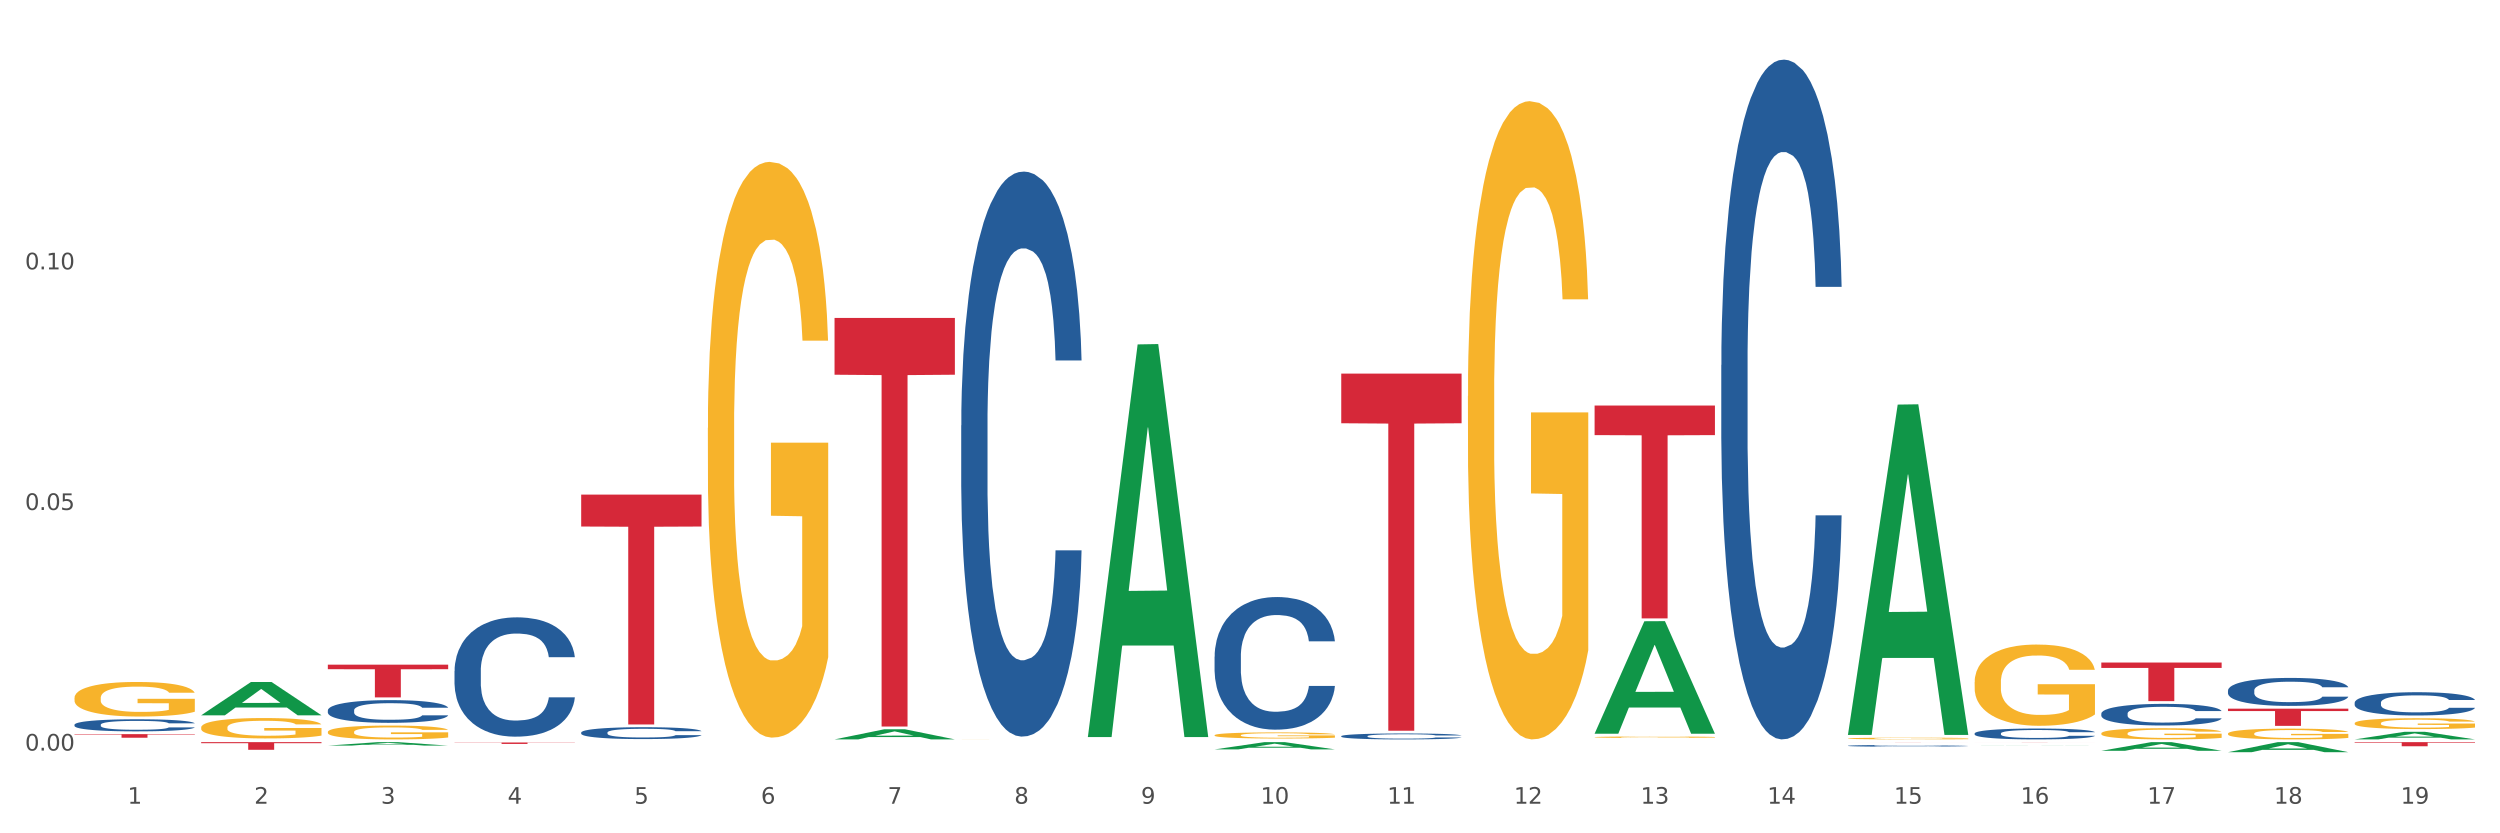 <?xml version="1.0" encoding="utf-8" standalone="no"?>
<!DOCTYPE svg PUBLIC "-//W3C//DTD SVG 1.1//EN"
  "http://www.w3.org/Graphics/SVG/1.1/DTD/svg11.dtd">
<svg xmlns:xlink="http://www.w3.org/1999/xlink" width="1080pt" height="360pt" viewBox="0 0 1080 360" xmlns="http://www.w3.org/2000/svg" version="1.1">
 <rect x="0" y="0" width="1080" height="360" fill="#333333" stroke="none"/>
 <defs>
  <style type="text/css">*{stroke-linejoin: round; stroke-linecap: butt}</style>
 </defs>
 <g id="figure_1">
  <g id="patch_1">
   <path d="M 0 360 
L 1080 360 
L 1080 0 
L 0 0 
z
" style="fill: #ffffff; stroke: #ffffff; stroke-linejoin: miter"/>
  </g>
  <g id="axes_1">
   <g id="matplotlib.axis_1">
    <g id="xtick_1">
     <g id="text_1">
      <!-- 1 -->
      <g style="fill: #4d4d4d" transform="translate(55.115 347.204) scale(0.096 -0.096)">
       <defs>
        <path id="DejaVuSans-31" d="M 794 531 
L 1825 531 
L 1825 4091 
L 703 3866 
L 703 4441 
L 1819 4666 
L 2450 4666 
L 2450 531 
L 3481 531 
L 3481 0 
L 794 0 
L 794 531 
z
" transform="scale(0.016)"/>
       </defs>
       <use xlink:href="#DejaVuSans-31"/>
      </g>
     </g>
    </g>
    <g id="xtick_2">
     <g id="text_2">
      <!-- 2 -->
      <g style="fill: #4d4d4d" transform="translate(109.839 347.204) scale(0.096 -0.096)">
       <defs>
        <path id="DejaVuSans-32" d="M 1228 531 
L 3431 531 
L 3431 0 
L 469 0 
L 469 531 
Q 828 903 1448 1529 
Q 2069 2156 2228 2338 
Q 2531 2678 2651 2914 
Q 2772 3150 2772 3378 
Q 2772 3750 2511 3984 
Q 2250 4219 1831 4219 
Q 1534 4219 1204 4116 
Q 875 4013 500 3803 
L 500 4441 
Q 881 4594 1212 4672 
Q 1544 4750 1819 4750 
Q 2544 4750 2975 4387 
Q 3406 4025 3406 3419 
Q 3406 3131 3298 2873 
Q 3191 2616 2906 2266 
Q 2828 2175 2409 1742 
Q 1991 1309 1228 531 
z
" transform="scale(0.016)"/>
       </defs>
       <use xlink:href="#DejaVuSans-32"/>
      </g>
     </g>
    </g>
    <g id="xtick_3">
     <g id="text_3">
      <!-- 3 -->
      <g style="fill: #4d4d4d" transform="translate(164.564 347.204) scale(0.096 -0.096)">
       <defs>
        <path id="DejaVuSans-33" d="M 2597 2516 
Q 3050 2419 3304 2112 
Q 3559 1806 3559 1356 
Q 3559 666 3084 287 
Q 2609 -91 1734 -91 
Q 1441 -91 1130 -33 
Q 819 25 488 141 
L 488 750 
Q 750 597 1062 519 
Q 1375 441 1716 441 
Q 2309 441 2620 675 
Q 2931 909 2931 1356 
Q 2931 1769 2642 2001 
Q 2353 2234 1838 2234 
L 1294 2234 
L 1294 2753 
L 1863 2753 
Q 2328 2753 2575 2939 
Q 2822 3125 2822 3475 
Q 2822 3834 2567 4026 
Q 2313 4219 1838 4219 
Q 1578 4219 1281 4162 
Q 984 4106 628 3988 
L 628 4550 
Q 988 4650 1302 4700 
Q 1616 4750 1894 4750 
Q 2613 4750 3031 4423 
Q 3450 4097 3450 3541 
Q 3450 3153 3228 2886 
Q 3006 2619 2597 2516 
z
" transform="scale(0.016)"/>
       </defs>
       <use xlink:href="#DejaVuSans-33"/>
      </g>
     </g>
    </g>
    <g id="xtick_4">
     <g id="text_4">
      <!-- 4 -->
      <g style="fill: #4d4d4d" transform="translate(219.288 347.204) scale(0.096 -0.096)">
       <defs>
        <path id="DejaVuSans-34" d="M 2419 4116 
L 825 1625 
L 2419 1625 
L 2419 4116 
z
M 2253 4666 
L 3047 4666 
L 3047 1625 
L 3713 1625 
L 3713 1100 
L 3047 1100 
L 3047 0 
L 2419 0 
L 2419 1100 
L 313 1100 
L 313 1709 
L 2253 4666 
z
" transform="scale(0.016)"/>
       </defs>
       <use xlink:href="#DejaVuSans-34"/>
      </g>
     </g>
    </g>
    <g id="xtick_5">
     <g id="text_5">
      <!-- 5 -->
      <g style="fill: #4d4d4d" transform="translate(274.012 347.204) scale(0.096 -0.096)">
       <defs>
        <path id="DejaVuSans-35" d="M 691 4666 
L 3169 4666 
L 3169 4134 
L 1269 4134 
L 1269 2991 
Q 1406 3038 1543 3061 
Q 1681 3084 1819 3084 
Q 2600 3084 3056 2656 
Q 3513 2228 3513 1497 
Q 3513 744 3044 326 
Q 2575 -91 1722 -91 
Q 1428 -91 1123 -41 
Q 819 9 494 109 
L 494 744 
Q 775 591 1075 516 
Q 1375 441 1709 441 
Q 2250 441 2565 725 
Q 2881 1009 2881 1497 
Q 2881 1984 2565 2268 
Q 2250 2553 1709 2553 
Q 1456 2553 1204 2497 
Q 953 2441 691 2322 
L 691 4666 
z
" transform="scale(0.016)"/>
       </defs>
       <use xlink:href="#DejaVuSans-35"/>
      </g>
     </g>
    </g>
    <g id="xtick_6">
     <g id="text_6">
      <!-- 6 -->
      <g style="fill: #4d4d4d" transform="translate(328.736 347.204) scale(0.096 -0.096)">
       <defs>
        <path id="DejaVuSans-36" d="M 2113 2584 
Q 1688 2584 1439 2293 
Q 1191 2003 1191 1497 
Q 1191 994 1439 701 
Q 1688 409 2113 409 
Q 2538 409 2786 701 
Q 3034 994 3034 1497 
Q 3034 2003 2786 2293 
Q 2538 2584 2113 2584 
z
M 3366 4563 
L 3366 3988 
Q 3128 4100 2886 4159 
Q 2644 4219 2406 4219 
Q 1781 4219 1451 3797 
Q 1122 3375 1075 2522 
Q 1259 2794 1537 2939 
Q 1816 3084 2150 3084 
Q 2853 3084 3261 2657 
Q 3669 2231 3669 1497 
Q 3669 778 3244 343 
Q 2819 -91 2113 -91 
Q 1303 -91 875 529 
Q 447 1150 447 2328 
Q 447 3434 972 4092 
Q 1497 4750 2381 4750 
Q 2619 4750 2861 4703 
Q 3103 4656 3366 4563 
z
" transform="scale(0.016)"/>
       </defs>
       <use xlink:href="#DejaVuSans-36"/>
      </g>
     </g>
    </g>
    <g id="xtick_7">
     <g id="text_7">
      <!-- 7 -->
      <g style="fill: #4d4d4d" transform="translate(383.461 347.204) scale(0.096 -0.096)">
       <defs>
        <path id="DejaVuSans-37" d="M 525 4666 
L 3525 4666 
L 3525 4397 
L 1831 0 
L 1172 0 
L 2766 4134 
L 525 4134 
L 525 4666 
z
" transform="scale(0.016)"/>
       </defs>
       <use xlink:href="#DejaVuSans-37"/>
      </g>
     </g>
    </g>
    <g id="xtick_8">
     <g id="text_8">
      <!-- 8 -->
      <g style="fill: #4d4d4d" transform="translate(438.185 347.204) scale(0.096 -0.096)">
       <defs>
        <path id="DejaVuSans-38" d="M 2034 2216 
Q 1584 2216 1326 1975 
Q 1069 1734 1069 1313 
Q 1069 891 1326 650 
Q 1584 409 2034 409 
Q 2484 409 2743 651 
Q 3003 894 3003 1313 
Q 3003 1734 2745 1975 
Q 2488 2216 2034 2216 
z
M 1403 2484 
Q 997 2584 770 2862 
Q 544 3141 544 3541 
Q 544 4100 942 4425 
Q 1341 4750 2034 4750 
Q 2731 4750 3128 4425 
Q 3525 4100 3525 3541 
Q 3525 3141 3298 2862 
Q 3072 2584 2669 2484 
Q 3125 2378 3379 2068 
Q 3634 1759 3634 1313 
Q 3634 634 3220 271 
Q 2806 -91 2034 -91 
Q 1263 -91 848 271 
Q 434 634 434 1313 
Q 434 1759 690 2068 
Q 947 2378 1403 2484 
z
M 1172 3481 
Q 1172 3119 1398 2916 
Q 1625 2713 2034 2713 
Q 2441 2713 2670 2916 
Q 2900 3119 2900 3481 
Q 2900 3844 2670 4047 
Q 2441 4250 2034 4250 
Q 1625 4250 1398 4047 
Q 1172 3844 1172 3481 
z
" transform="scale(0.016)"/>
       </defs>
       <use xlink:href="#DejaVuSans-38"/>
      </g>
     </g>
    </g>
    <g id="xtick_9">
     <g id="text_9">
      <!-- 9 -->
      <g style="fill: #4d4d4d" transform="translate(492.909 347.204) scale(0.096 -0.096)">
       <defs>
        <path id="DejaVuSans-39" d="M 703 97 
L 703 672 
Q 941 559 1184 500 
Q 1428 441 1663 441 
Q 2288 441 2617 861 
Q 2947 1281 2994 2138 
Q 2813 1869 2534 1725 
Q 2256 1581 1919 1581 
Q 1219 1581 811 2004 
Q 403 2428 403 3163 
Q 403 3881 828 4315 
Q 1253 4750 1959 4750 
Q 2769 4750 3195 4129 
Q 3622 3509 3622 2328 
Q 3622 1225 3098 567 
Q 2575 -91 1691 -91 
Q 1453 -91 1209 -44 
Q 966 3 703 97 
z
M 1959 2075 
Q 2384 2075 2632 2365 
Q 2881 2656 2881 3163 
Q 2881 3666 2632 3958 
Q 2384 4250 1959 4250 
Q 1534 4250 1286 3958 
Q 1038 3666 1038 3163 
Q 1038 2656 1286 2365 
Q 1534 2075 1959 2075 
z
" transform="scale(0.016)"/>
       </defs>
       <use xlink:href="#DejaVuSans-39"/>
      </g>
     </g>
    </g>
    <g id="xtick_10">
     <g id="text_10">
      <!-- 10 -->
      <g style="fill: #4d4d4d" transform="translate(544.58 347.204) scale(0.096 -0.096)">
       <defs>
        <path id="DejaVuSans-30" d="M 2034 4250 
Q 1547 4250 1301 3770 
Q 1056 3291 1056 2328 
Q 1056 1369 1301 889 
Q 1547 409 2034 409 
Q 2525 409 2770 889 
Q 3016 1369 3016 2328 
Q 3016 3291 2770 3770 
Q 2525 4250 2034 4250 
z
M 2034 4750 
Q 2819 4750 3233 4129 
Q 3647 3509 3647 2328 
Q 3647 1150 3233 529 
Q 2819 -91 2034 -91 
Q 1250 -91 836 529 
Q 422 1150 422 2328 
Q 422 3509 836 4129 
Q 1250 4750 2034 4750 
z
" transform="scale(0.016)"/>
       </defs>
       <use xlink:href="#DejaVuSans-31"/>
       <use xlink:href="#DejaVuSans-30" transform="translate(63.623 0)"/>
      </g>
     </g>
    </g>
    <g id="xtick_11">
     <g id="text_11">
      <!-- 11 -->
      <g style="fill: #4d4d4d" transform="translate(599.304 347.204) scale(0.096 -0.096)">
       <use xlink:href="#DejaVuSans-31"/>
       <use xlink:href="#DejaVuSans-31" transform="translate(63.623 0)"/>
      </g>
     </g>
    </g>
    <g id="xtick_12">
     <g id="text_12">
      <!-- 12 -->
      <g style="fill: #4d4d4d" transform="translate(654.028 347.204) scale(0.096 -0.096)">
       <use xlink:href="#DejaVuSans-31"/>
       <use xlink:href="#DejaVuSans-32" transform="translate(63.623 0)"/>
      </g>
     </g>
    </g>
    <g id="xtick_13">
     <g id="text_13">
      <!-- 13 -->
      <g style="fill: #4d4d4d" transform="translate(708.752 347.204) scale(0.096 -0.096)">
       <use xlink:href="#DejaVuSans-31"/>
       <use xlink:href="#DejaVuSans-33" transform="translate(63.623 0)"/>
      </g>
     </g>
    </g>
    <g id="xtick_14">
     <g id="text_14">
      <!-- 14 -->
      <g style="fill: #4d4d4d" transform="translate(763.477 347.204) scale(0.096 -0.096)">
       <use xlink:href="#DejaVuSans-31"/>
       <use xlink:href="#DejaVuSans-34" transform="translate(63.623 0)"/>
      </g>
     </g>
    </g>
    <g id="xtick_15">
     <g id="text_15">
      <!-- 15 -->
      <g style="fill: #4d4d4d" transform="translate(818.201 347.204) scale(0.096 -0.096)">
       <use xlink:href="#DejaVuSans-31"/>
       <use xlink:href="#DejaVuSans-35" transform="translate(63.623 0)"/>
      </g>
     </g>
    </g>
    <g id="xtick_16">
     <g id="text_16">
      <!-- 16 -->
      <g style="fill: #4d4d4d" transform="translate(872.925 347.204) scale(0.096 -0.096)">
       <use xlink:href="#DejaVuSans-31"/>
       <use xlink:href="#DejaVuSans-36" transform="translate(63.623 0)"/>
      </g>
     </g>
    </g>
    <g id="xtick_17">
     <g id="text_17">
      <!-- 17 -->
      <g style="fill: #4d4d4d" transform="translate(927.649 347.204) scale(0.096 -0.096)">
       <use xlink:href="#DejaVuSans-31"/>
       <use xlink:href="#DejaVuSans-37" transform="translate(63.623 0)"/>
      </g>
     </g>
    </g>
    <g id="xtick_18">
     <g id="text_18">
      <!-- 18 -->
      <g style="fill: #4d4d4d" transform="translate(982.374 347.204) scale(0.096 -0.096)">
       <use xlink:href="#DejaVuSans-31"/>
       <use xlink:href="#DejaVuSans-38" transform="translate(63.623 0)"/>
      </g>
     </g>
    </g>
    <g id="xtick_19">
     <g id="text_19">
      <!-- 19 -->
      <g style="fill: #4d4d4d" transform="translate(1037.098 347.204) scale(0.096 -0.096)">
       <use xlink:href="#DejaVuSans-31"/>
       <use xlink:href="#DejaVuSans-39" transform="translate(63.623 0)"/>
      </g>
     </g>
    </g>
    <g id="xtick_20"/>
    <g id="xtick_21"/>
    <g id="xtick_22"/>
    <g id="xtick_23"/>
    <g id="xtick_24"/>
    <g id="xtick_25"/>
    <g id="xtick_26"/>
    <g id="xtick_27"/>
    <g id="xtick_28"/>
    <g id="xtick_29"/>
    <g id="xtick_30"/>
    <g id="xtick_31"/>
    <g id="xtick_32"/>
    <g id="xtick_33"/>
    <g id="xtick_34"/>
    <g id="xtick_35"/>
    <g id="xtick_36"/>
    <g id="xtick_37"/>
   </g>
   <g id="matplotlib.axis_2">
    <g id="ytick_1">
     <g id="text_20">
      <!-- 0.00 -->
      <g style="fill: #4d4d4d" transform="translate(10.8 324.253) scale(0.096 -0.096)">
       <defs>
        <path id="DejaVuSans-2e" d="M 684 794 
L 1344 794 
L 1344 0 
L 684 0 
L 684 794 
z
" transform="scale(0.016)"/>
       </defs>
       <use xlink:href="#DejaVuSans-30"/>
       <use xlink:href="#DejaVuSans-2e" transform="translate(63.623 0)"/>
       <use xlink:href="#DejaVuSans-30" transform="translate(95.41 0)"/>
       <use xlink:href="#DejaVuSans-30" transform="translate(159.033 0)"/>
      </g>
     </g>
    </g>
    <g id="ytick_2">
     <g id="text_21">
      <!-- 0.05 -->
      <g style="fill: #4d4d4d" transform="translate(10.8 220.31) scale(0.096 -0.096)">
       <use xlink:href="#DejaVuSans-30"/>
       <use xlink:href="#DejaVuSans-2e" transform="translate(63.623 0)"/>
       <use xlink:href="#DejaVuSans-30" transform="translate(95.41 0)"/>
       <use xlink:href="#DejaVuSans-35" transform="translate(159.033 0)"/>
      </g>
     </g>
    </g>
    <g id="ytick_3">
     <g id="text_22">
      <!-- 0.10 -->
      <g style="fill: #4d4d4d" transform="translate(10.8 116.367) scale(0.096 -0.096)">
       <use xlink:href="#DejaVuSans-30"/>
       <use xlink:href="#DejaVuSans-2e" transform="translate(63.623 0)"/>
       <use xlink:href="#DejaVuSans-31" transform="translate(95.41 0)"/>
       <use xlink:href="#DejaVuSans-30" transform="translate(159.033 0)"/>
      </g>
     </g>
    </g>
    <g id="ytick_4"/>
    <g id="ytick_5"/>
    <g id="ytick_6"/>
   </g>
   <g id="PolyCollection_1">
    <path d="M 141.624 287.14 
L 193.612 287.14 
L 193.612 289.104 
L 173.161 289.117 
L 173.161 301.273 
L 161.951 301.273 
L 161.951 289.117 
L 141.624 289.104 
L 141.624 287.153 
L 141.624 287.14 
z
" clip-path="url(#p312d17b6db)" style="fill: #d62839"/>
    <path d="M 196.348 320.755 
L 248.336 320.755 
L 248.336 320.842 
L 227.886 320.842 
L 227.886 321.38 
L 216.675 321.38 
L 216.675 320.842 
L 196.348 320.842 
L 196.348 320.755 
L 196.348 320.755 
z
" clip-path="url(#p312d17b6db)" style="fill: #d62839"/>
    <path d="M 251.072 213.658 
L 303.06 213.658 
L 303.06 227.459 
L 282.61 227.552 
L 282.61 312.969 
L 271.399 312.969 
L 271.399 227.552 
L 251.072 227.459 
L 251.072 213.751 
L 251.072 213.658 
z
" clip-path="url(#p312d17b6db)" style="fill: #d62839"/>
    <path d="M 962.488 306.132 
L 1014.476 306.132 
L 1014.476 307.167 
L 994.025 307.174 
L 994.025 313.583 
L 982.815 313.583 
L 982.815 307.174 
L 962.488 307.167 
L 962.488 306.139 
L 962.488 306.132 
z
" clip-path="url(#p312d17b6db)" style="fill: #d62839"/>
    <path d="M 1017.212 320.606 
L 1069.2 320.606 
L 1069.2 320.855 
L 1048.75 320.856 
L 1048.75 322.397 
L 1037.539 322.397 
L 1037.539 320.856 
L 1017.212 320.855 
L 1017.212 320.607 
L 1017.212 320.606 
z
" clip-path="url(#p312d17b6db)" style="fill: #d62839"/>
    <path d="M 798.315 317.225 
L 798.368 317.091 
L 819.807 174.783 
L 828.704 174.649 
L 850.303 317.494 
L 840.012 317.494 
L 835.35 284.23 
L 813.215 284.23 
L 813.054 284.767 
L 808.552 317.494 
L 798.315 317.494 
L 798.315 317.225 
L 816.002 264.38 
L 832.563 264.245 
L 824.362 205.096 
L 824.255 204.827 
L 824.148 205.23 
L 815.948 264.245 
L 816.002 264.38 
L 798.315 317.225 
z
" clip-path="url(#p312d17b6db)" style="fill: #109648"/>
    <path d="M 853.039 321.89 
L 853.093 321.89 
L 874.531 321.834 
L 883.428 321.834 
L 905.027 321.89 
L 894.737 321.89 
L 890.074 321.877 
L 867.939 321.877 
L 867.778 321.877 
L 863.276 321.89 
L 853.039 321.89 
L 853.039 321.89 
L 870.726 321.869 
L 887.287 321.869 
L 879.087 321.846 
L 878.98 321.846 
L 878.872 321.846 
L 870.672 321.869 
L 870.726 321.869 
L 853.039 321.89 
z
" clip-path="url(#p312d17b6db)" style="fill: #109648"/>
    <path d="M 524.693 323.738 
L 524.747 323.735 
L 546.185 320.609 
L 555.082 320.606 
L 576.682 323.744 
L 566.391 323.744 
L 561.728 323.013 
L 539.593 323.013 
L 539.432 323.025 
L 534.93 323.744 
L 524.693 323.744 
L 524.693 323.738 
L 542.38 322.577 
L 558.941 322.574 
L 550.741 321.275 
L 550.634 321.269 
L 550.527 321.277 
L 542.327 322.574 
L 542.38 322.577 
L 524.693 323.738 
z
" clip-path="url(#p312d17b6db)" style="fill: #109648"/>
    <path d="M 141.624 322.103 
L 141.677 322.101 
L 163.116 320.607 
L 172.012 320.606 
L 193.612 322.106 
L 183.321 322.106 
L 178.658 321.756 
L 156.523 321.756 
L 156.362 321.762 
L 151.86 322.106 
L 141.624 322.106 
L 141.624 322.103 
L 159.31 321.548 
L 175.871 321.546 
L 167.671 320.925 
L 167.564 320.922 
L 167.457 320.927 
L 159.257 321.546 
L 159.31 321.548 
L 141.624 322.103 
z
" clip-path="url(#p312d17b6db)" style="fill: #109648"/>
    <path d="M 196.348 319.426 
L 196.401 319.426 
L 217.84 319.419 
L 226.737 319.419 
L 248.336 319.426 
L 238.045 319.426 
L 233.383 319.425 
L 211.247 319.425 
L 211.087 319.425 
L 206.585 319.426 
L 196.348 319.426 
L 196.348 319.426 
L 214.034 319.424 
L 230.596 319.424 
L 222.395 319.421 
L 222.288 319.421 
L 222.181 319.421 
L 213.981 319.424 
L 214.034 319.424 
L 196.348 319.426 
z
" clip-path="url(#p312d17b6db)" style="fill: #109648"/>
    <path d="M 360.521 319.418 
L 360.574 319.414 
L 382.013 315.043 
L 390.91 315.038 
L 412.509 319.426 
L 402.218 319.426 
L 397.555 318.404 
L 375.42 318.404 
L 375.26 318.421 
L 370.757 319.426 
L 360.521 319.426 
L 360.521 319.418 
L 378.207 317.795 
L 394.768 317.791 
L 386.568 315.974 
L 386.461 315.965 
L 386.354 315.978 
L 378.154 317.791 
L 378.207 317.795 
L 360.521 319.418 
z
" clip-path="url(#p312d17b6db)" style="fill: #109648"/>
    <path d="M 469.969 318.086 
L 470.023 317.927 
L 491.461 148.786 
L 500.358 148.627 
L 521.957 318.405 
L 511.667 318.405 
L 507.004 278.87 
L 484.869 278.87 
L 484.708 279.508 
L 480.206 318.405 
L 469.969 318.405 
L 469.969 318.086 
L 487.656 255.276 
L 504.217 255.117 
L 496.017 184.814 
L 495.91 184.495 
L 495.802 184.974 
L 487.602 255.117 
L 487.656 255.276 
L 469.969 318.086 
z
" clip-path="url(#p312d17b6db)" style="fill: #109648"/>
    <path d="M 86.899 308.989 
L 86.953 308.976 
L 108.391 294.63 
L 117.288 294.617 
L 138.887 309.016 
L 128.597 309.016 
L 123.934 305.663 
L 101.799 305.663 
L 101.638 305.717 
L 97.136 309.016 
L 86.899 309.016 
L 86.899 308.989 
L 104.586 303.662 
L 121.147 303.649 
L 112.947 297.686 
L 112.84 297.659 
L 112.733 297.699 
L 104.532 303.649 
L 104.586 303.662 
L 86.899 308.989 
z
" clip-path="url(#p312d17b6db)" style="fill: #109648"/>
    <path d="M 1017.212 319.42 
L 1017.266 319.417 
L 1038.704 316.144 
L 1047.601 316.141 
L 1069.2 319.426 
L 1058.91 319.426 
L 1054.247 318.661 
L 1032.112 318.661 
L 1031.951 318.673 
L 1027.449 319.426 
L 1017.212 319.426 
L 1017.212 319.42 
L 1034.899 318.205 
L 1051.46 318.201 
L 1043.26 316.841 
L 1043.152 316.835 
L 1043.045 316.844 
L 1034.845 318.201 
L 1034.899 318.205 
L 1017.212 319.42 
z
" clip-path="url(#p312d17b6db)" style="fill: #109648"/>
    <path d="M 962.488 324.941 
L 962.541 324.937 
L 983.98 320.61 
L 992.877 320.606 
L 1014.476 324.95 
L 1004.185 324.95 
L 999.522 323.938 
L 977.387 323.938 
L 977.227 323.954 
L 972.724 324.95 
L 962.488 324.95 
L 962.488 324.941 
L 980.174 323.334 
L 996.735 323.33 
L 988.535 321.531 
L 988.428 321.523 
L 988.321 321.536 
L 980.121 323.33 
L 980.174 323.334 
L 962.488 324.941 
z
" clip-path="url(#p312d17b6db)" style="fill: #109648"/>
    <path d="M 907.763 324.339 
L 907.817 324.336 
L 929.255 320.609 
L 938.152 320.606 
L 959.751 324.346 
L 949.461 324.346 
L 944.798 323.475 
L 922.663 323.475 
L 922.502 323.489 
L 918 324.346 
L 907.763 324.346 
L 907.763 324.339 
L 925.45 322.955 
L 942.011 322.952 
L 933.811 321.403 
L 933.704 321.396 
L 933.597 321.406 
L 925.396 322.952 
L 925.45 322.955 
L 907.763 324.339 
z
" clip-path="url(#p312d17b6db)" style="fill: #109648"/>
    <path d="M 360.521 137.352 
L 412.509 137.352 
L 412.509 161.881 
L 392.058 162.046 
L 392.058 313.859 
L 380.848 313.859 
L 380.848 162.046 
L 360.521 161.881 
L 360.521 137.518 
L 360.521 137.352 
z
" clip-path="url(#p312d17b6db)" style="fill: #d62839"/>
    <path d="M 688.866 316.895 
L 688.92 316.85 
L 710.358 268.376 
L 719.255 268.33 
L 740.854 316.987 
L 730.564 316.987 
L 725.901 305.656 
L 703.766 305.656 
L 703.605 305.839 
L 699.103 316.987 
L 688.866 316.987 
L 688.866 316.895 
L 706.553 298.895 
L 723.114 298.849 
L 714.914 278.701 
L 714.807 278.61 
L 714.7 278.747 
L 706.499 298.849 
L 706.553 298.895 
L 688.866 316.895 
z
" clip-path="url(#p312d17b6db)" style="fill: #109648"/>
    <path d="M 579.418 318.014 
L 579.479 318.012 
L 579.479 317.946 
L 579.664 317.857 
L 580.34 317.693 
L 581.2 317.569 
L 582.675 317.424 
L 583.474 317.363 
L 584.518 317.295 
L 586.669 317.185 
L 589.127 317.092 
L 590.848 317.04 
L 592.138 317.007 
L 595.026 316.949 
L 596.686 316.923 
L 598.406 316.902 
L 599.881 316.888 
L 602.339 316.871 
L 604.306 316.864 
L 606.579 316.862 
L 608.484 316.864 
L 611.004 316.874 
L 614.691 316.902 
L 616.104 316.918 
L 618.009 316.946 
L 619.976 316.984 
L 621.574 317.021 
L 623.417 317.075 
L 625.322 317.145 
L 627.166 317.234 
L 628.456 317.316 
L 629.501 317.403 
L 630.423 317.508 
L 631.099 317.623 
L 631.406 317.719 
L 620.16 317.719 
L 619.853 317.632 
L 619.238 317.539 
L 618.624 317.476 
L 617.948 317.424 
L 616.903 317.365 
L 615.981 317.328 
L 614.445 317.284 
L 613.032 317.255 
L 611.864 317.239 
L 610.451 317.225 
L 607.44 317.211 
L 605.289 317.211 
L 603.937 317.216 
L 602.278 317.227 
L 600.864 317.244 
L 599.205 317.272 
L 597.915 317.302 
L 596.624 317.342 
L 595.887 317.37 
L 594.781 317.422 
L 594.043 317.464 
L 593.06 317.536 
L 592.507 317.588 
L 591.524 317.721 
L 591.094 317.82 
L 590.909 317.888 
L 590.786 317.963 
L 590.786 318.328 
L 591.155 318.492 
L 591.462 318.562 
L 591.954 318.642 
L 592.876 318.745 
L 594.228 318.845 
L 595.641 318.918 
L 596.809 318.963 
L 597.915 318.995 
L 599.021 319.021 
L 600.373 319.044 
L 601.479 319.059 
L 603.138 319.073 
L 605.105 319.08 
L 606.641 319.08 
L 609.775 319.068 
L 611.188 319.056 
L 612.54 319.04 
L 614.015 319.014 
L 615.183 318.986 
L 615.859 318.965 
L 616.965 318.92 
L 617.825 318.874 
L 618.562 318.82 
L 619.054 318.773 
L 619.607 318.703 
L 620.037 318.623 
L 620.16 318.581 
L 631.406 318.581 
L 631.16 318.665 
L 630.73 318.747 
L 629.87 318.857 
L 629.194 318.92 
L 628.149 318.998 
L 627.043 319.063 
L 625.506 319.136 
L 624.093 319.19 
L 622.618 319.237 
L 621.02 319.279 
L 618.132 319.337 
L 617.088 319.354 
L 614.875 319.382 
L 613.155 319.398 
L 610.635 319.414 
L 608.054 319.424 
L 605.35 319.426 
L 602.954 319.422 
L 600.311 319.407 
L 598.652 319.393 
L 596.809 319.372 
L 594.658 319.34 
L 592.63 319.3 
L 590.725 319.253 
L 588.943 319.199 
L 587.284 319.138 
L 585.133 319.037 
L 583.535 318.939 
L 582.367 318.848 
L 581.569 318.771 
L 580.77 318.672 
L 580.34 318.604 
L 579.664 318.44 
L 579.418 318.288 
L 579.418 318.014 
z
" clip-path="url(#p312d17b6db)" style="fill: #255c99"/>
    <path d="M 524.693 283.663 
L 524.755 283.61 
L 524.755 282.145 
L 524.939 280.156 
L 525.615 276.493 
L 526.476 273.72 
L 527.95 270.475 
L 528.749 269.115 
L 529.794 267.597 
L 531.945 265.138 
L 534.403 263.045 
L 536.123 261.893 
L 537.414 261.161 
L 540.302 259.852 
L 541.961 259.277 
L 543.682 258.806 
L 545.157 258.492 
L 547.615 258.126 
L 549.581 257.969 
L 551.855 257.916 
L 553.76 257.969 
L 556.28 258.178 
L 559.967 258.806 
L 561.38 259.172 
L 563.285 259.8 
L 565.252 260.637 
L 566.849 261.475 
L 568.693 262.678 
L 570.598 264.248 
L 572.441 266.237 
L 573.732 268.068 
L 574.777 270.004 
L 575.698 272.359 
L 576.374 274.923 
L 576.682 277.069 
L 565.436 277.069 
L 565.129 275.133 
L 564.514 273.04 
L 563.9 271.627 
L 563.224 270.475 
L 562.179 269.167 
L 561.257 268.33 
L 559.721 267.336 
L 558.307 266.708 
L 557.14 266.341 
L 555.727 266.027 
L 552.715 265.713 
L 550.565 265.713 
L 549.213 265.818 
L 547.553 266.08 
L 546.14 266.446 
L 544.481 267.074 
L 543.19 267.754 
L 541.9 268.644 
L 541.163 269.272 
L 540.056 270.423 
L 539.319 271.365 
L 538.336 272.987 
L 537.783 274.139 
L 536.799 277.121 
L 536.369 279.319 
L 536.185 280.837 
L 536.062 282.511 
L 536.062 290.675 
L 536.431 294.338 
L 536.738 295.908 
L 537.23 297.687 
L 538.151 299.99 
L 539.503 302.24 
L 540.917 303.862 
L 542.084 304.856 
L 543.19 305.589 
L 544.297 306.165 
L 545.648 306.688 
L 546.755 307.002 
L 548.414 307.316 
L 550.38 307.473 
L 551.917 307.473 
L 555.051 307.211 
L 556.464 306.949 
L 557.816 306.583 
L 559.291 306.008 
L 560.458 305.38 
L 561.134 304.909 
L 562.24 303.914 
L 563.101 302.868 
L 563.838 301.664 
L 564.33 300.618 
L 564.883 299.048 
L 565.313 297.268 
L 565.436 296.326 
L 576.682 296.326 
L 576.436 298.21 
L 576.006 300.042 
L 575.145 302.501 
L 574.469 303.914 
L 573.425 305.641 
L 572.318 307.106 
L 570.782 308.729 
L 569.369 309.932 
L 567.894 310.979 
L 566.296 311.921 
L 563.408 313.229 
L 562.363 313.595 
L 560.151 314.223 
L 558.43 314.59 
L 555.911 314.956 
L 553.33 315.165 
L 550.626 315.218 
L 548.229 315.113 
L 545.587 314.799 
L 543.928 314.485 
L 542.084 314.014 
L 539.933 313.281 
L 537.906 312.392 
L 536.001 311.345 
L 534.218 310.142 
L 532.559 308.781 
L 530.408 306.531 
L 528.811 304.333 
L 527.643 302.292 
L 526.844 300.565 
L 526.045 298.367 
L 525.615 296.85 
L 524.939 293.187 
L 524.693 289.785 
L 524.693 283.663 
z
" clip-path="url(#p312d17b6db)" style="fill: #255c99"/>
    <path d="M 415.245 183.799 
L 415.306 183.576 
L 415.306 177.334 
L 415.491 168.863 
L 416.167 153.259 
L 417.027 141.445 
L 418.502 127.624 
L 419.301 121.829 
L 420.345 115.364 
L 422.496 104.887 
L 424.954 95.971 
L 426.675 91.066 
L 427.965 87.946 
L 430.854 82.373 
L 432.513 79.921 
L 434.233 77.915 
L 435.708 76.577 
L 438.166 75.017 
L 440.133 74.348 
L 442.407 74.125 
L 444.312 74.348 
L 446.831 75.24 
L 450.518 77.915 
L 451.932 79.475 
L 453.837 82.15 
L 455.803 85.717 
L 457.401 89.283 
L 459.244 94.41 
L 461.149 101.098 
L 462.993 109.568 
L 464.283 117.37 
L 465.328 125.618 
L 466.25 135.649 
L 466.926 146.572 
L 467.233 155.711 
L 455.987 155.711 
L 455.68 147.464 
L 455.066 138.547 
L 454.451 132.528 
L 453.775 127.624 
L 452.73 122.051 
L 451.809 118.485 
L 450.272 114.249 
L 448.859 111.575 
L 447.691 110.014 
L 446.278 108.677 
L 443.267 107.339 
L 441.116 107.339 
L 439.764 107.785 
L 438.105 108.9 
L 436.692 110.46 
L 435.032 113.135 
L 433.742 116.033 
L 432.451 119.822 
L 431.714 122.497 
L 430.608 127.401 
L 429.87 131.414 
L 428.887 138.324 
L 428.334 143.228 
L 427.351 155.934 
L 426.921 165.297 
L 426.736 171.761 
L 426.613 178.894 
L 426.613 213.669 
L 426.982 229.273 
L 427.289 235.96 
L 427.781 243.539 
L 428.703 253.348 
L 430.055 262.933 
L 431.468 269.843 
L 432.636 274.078 
L 433.742 277.199 
L 434.848 279.651 
L 436.2 281.88 
L 437.306 283.218 
L 438.965 284.555 
L 440.932 285.224 
L 442.468 285.224 
L 445.602 284.11 
L 447.015 282.995 
L 448.367 281.435 
L 449.842 278.983 
L 451.01 276.308 
L 451.686 274.301 
L 452.792 270.066 
L 453.652 265.608 
L 454.39 260.481 
L 454.881 256.022 
L 455.434 249.335 
L 455.864 241.756 
L 455.987 237.744 
L 467.233 237.744 
L 466.987 245.768 
L 466.557 253.57 
L 465.697 264.047 
L 465.021 270.066 
L 463.976 277.422 
L 462.87 283.664 
L 461.334 290.574 
L 459.92 295.701 
L 458.445 300.159 
L 456.848 304.172 
L 453.959 309.745 
L 452.915 311.305 
L 450.702 313.98 
L 448.982 315.54 
L 446.462 317.101 
L 443.881 317.992 
L 441.178 318.215 
L 438.781 317.77 
L 436.138 316.432 
L 434.479 315.095 
L 432.636 313.088 
L 430.485 309.968 
L 428.457 306.178 
L 426.552 301.72 
L 424.77 296.593 
L 423.111 290.797 
L 420.96 281.212 
L 419.362 271.849 
L 418.195 263.156 
L 417.396 255.8 
L 416.597 246.437 
L 416.167 239.973 
L 415.491 224.369 
L 415.245 209.879 
L 415.245 183.799 
z
" clip-path="url(#p312d17b6db)" style="fill: #255c99"/>
    <path d="M 251.072 316.456 
L 251.134 316.451 
L 251.134 316.32 
L 251.318 316.141 
L 251.994 315.813 
L 252.854 315.565 
L 254.329 315.274 
L 255.128 315.152 
L 256.173 315.016 
L 258.323 314.796 
L 260.781 314.608 
L 262.502 314.505 
L 263.793 314.439 
L 266.681 314.322 
L 268.34 314.271 
L 270.061 314.229 
L 271.535 314.2 
L 273.994 314.168 
L 275.96 314.153 
L 278.234 314.149 
L 280.139 314.153 
L 282.658 314.172 
L 286.345 314.229 
L 287.759 314.261 
L 289.664 314.318 
L 291.63 314.393 
L 293.228 314.468 
L 295.071 314.575 
L 296.976 314.716 
L 298.82 314.894 
L 300.11 315.058 
L 301.155 315.232 
L 302.077 315.443 
L 302.753 315.673 
L 303.06 315.865 
L 291.815 315.865 
L 291.507 315.691 
L 290.893 315.504 
L 290.278 315.377 
L 289.602 315.274 
L 288.558 315.157 
L 287.636 315.082 
L 286.1 314.993 
L 284.686 314.936 
L 283.519 314.904 
L 282.105 314.876 
L 279.094 314.847 
L 276.943 314.847 
L 275.591 314.857 
L 273.932 314.88 
L 272.519 314.913 
L 270.86 314.969 
L 269.569 315.03 
L 268.279 315.11 
L 267.541 315.166 
L 266.435 315.269 
L 265.698 315.354 
L 264.714 315.499 
L 264.161 315.602 
L 263.178 315.87 
L 262.748 316.066 
L 262.564 316.202 
L 262.441 316.352 
L 262.441 317.084 
L 262.809 317.412 
L 263.117 317.553 
L 263.608 317.712 
L 264.53 317.918 
L 265.882 318.12 
L 267.295 318.265 
L 268.463 318.354 
L 269.569 318.42 
L 270.675 318.472 
L 272.027 318.519 
L 273.133 318.547 
L 274.792 318.575 
L 276.759 318.589 
L 278.295 318.589 
L 281.429 318.565 
L 282.843 318.542 
L 284.195 318.509 
L 285.669 318.458 
L 286.837 318.401 
L 287.513 318.359 
L 288.619 318.27 
L 289.479 318.176 
L 290.217 318.068 
L 290.708 317.975 
L 291.261 317.834 
L 291.692 317.675 
L 291.815 317.59 
L 303.06 317.59 
L 302.814 317.759 
L 302.384 317.923 
L 301.524 318.143 
L 300.848 318.27 
L 299.803 318.425 
L 298.697 318.556 
L 297.161 318.701 
L 295.747 318.809 
L 294.273 318.903 
L 292.675 318.987 
L 289.787 319.105 
L 288.742 319.137 
L 286.53 319.194 
L 284.809 319.227 
L 282.29 319.259 
L 279.709 319.278 
L 277.005 319.283 
L 274.608 319.273 
L 271.966 319.245 
L 270.306 319.217 
L 268.463 319.175 
L 266.312 319.109 
L 264.284 319.03 
L 262.379 318.936 
L 260.597 318.828 
L 258.938 318.706 
L 256.787 318.505 
L 255.189 318.308 
L 254.022 318.125 
L 253.223 317.97 
L 252.424 317.773 
L 251.994 317.637 
L 251.318 317.309 
L 251.072 317.004 
L 251.072 316.456 
z
" clip-path="url(#p312d17b6db)" style="fill: #255c99"/>
    <path d="M 196.348 289.853 
L 196.409 289.806 
L 196.409 288.488 
L 196.594 286.699 
L 197.27 283.403 
L 198.13 280.908 
L 199.605 277.99 
L 200.404 276.766 
L 201.448 275.4 
L 203.599 273.188 
L 206.057 271.305 
L 207.778 270.269 
L 209.068 269.61 
L 211.957 268.433 
L 213.616 267.915 
L 215.336 267.492 
L 216.811 267.209 
L 219.269 266.88 
L 221.236 266.738 
L 223.509 266.691 
L 225.414 266.738 
L 227.934 266.927 
L 231.621 267.492 
L 233.034 267.821 
L 234.939 268.386 
L 236.906 269.139 
L 238.504 269.893 
L 240.347 270.975 
L 242.252 272.388 
L 244.096 274.176 
L 245.386 275.824 
L 246.431 277.566 
L 247.353 279.684 
L 248.029 281.991 
L 248.336 283.921 
L 237.09 283.921 
L 236.783 282.179 
L 236.168 280.296 
L 235.554 279.025 
L 234.878 277.99 
L 233.833 276.813 
L 232.912 276.059 
L 231.375 275.165 
L 229.962 274.6 
L 228.794 274.271 
L 227.381 273.988 
L 224.37 273.706 
L 222.219 273.706 
L 220.867 273.8 
L 219.208 274.035 
L 217.794 274.365 
L 216.135 274.93 
L 214.845 275.542 
L 213.554 276.342 
L 212.817 276.907 
L 211.711 277.943 
L 210.973 278.79 
L 209.99 280.249 
L 209.437 281.285 
L 208.454 283.968 
L 208.024 285.945 
L 207.839 287.311 
L 207.716 288.817 
L 207.716 296.161 
L 208.085 299.456 
L 208.392 300.869 
L 208.884 302.469 
L 209.806 304.541 
L 211.158 306.565 
L 212.571 308.024 
L 213.739 308.919 
L 214.845 309.578 
L 215.951 310.096 
L 217.303 310.566 
L 218.409 310.849 
L 220.068 311.131 
L 222.035 311.272 
L 223.571 311.272 
L 226.705 311.037 
L 228.118 310.802 
L 229.47 310.472 
L 230.945 309.954 
L 232.113 309.389 
L 232.789 308.966 
L 233.895 308.071 
L 234.755 307.13 
L 235.492 306.047 
L 235.984 305.105 
L 236.537 303.693 
L 236.967 302.093 
L 237.09 301.245 
L 248.336 301.245 
L 248.09 302.94 
L 247.66 304.588 
L 246.8 306.8 
L 246.124 308.071 
L 245.079 309.625 
L 243.973 310.943 
L 242.437 312.402 
L 241.023 313.485 
L 239.548 314.427 
L 237.951 315.274 
L 235.062 316.451 
L 234.018 316.78 
L 231.805 317.345 
L 230.085 317.675 
L 227.565 318.004 
L 224.984 318.193 
L 222.28 318.24 
L 219.884 318.146 
L 217.241 317.863 
L 215.582 317.581 
L 213.739 317.157 
L 211.588 316.498 
L 209.56 315.698 
L 207.655 314.756 
L 205.873 313.673 
L 204.214 312.449 
L 202.063 310.425 
L 200.465 308.448 
L 199.298 306.612 
L 198.499 305.058 
L 197.7 303.081 
L 197.27 301.716 
L 196.594 298.421 
L 196.348 295.361 
L 196.348 289.853 
z
" clip-path="url(#p312d17b6db)" style="fill: #255c99"/>
    <path d="M 305.796 184.863 
L 305.858 184.636 
L 305.858 176.458 
L 305.981 169.417 
L 306.594 152.38 
L 307.515 138.296 
L 308.19 130.8 
L 308.865 124.667 
L 309.663 118.534 
L 310.645 112.173 
L 312.425 102.86 
L 313.53 98.09 
L 314.88 93.092 
L 317.336 85.823 
L 319.116 81.734 
L 320.957 78.327 
L 323.965 74.238 
L 325.929 72.421 
L 328.016 71.058 
L 330.532 70.149 
L 332.435 69.922 
L 336.609 70.604 
L 340.169 72.648 
L 341.887 74.238 
L 344.097 76.964 
L 345.263 78.781 
L 347.166 82.416 
L 349.13 87.186 
L 350.48 91.275 
L 352.506 98.998 
L 354.04 106.721 
L 355.452 116.262 
L 356.189 122.85 
L 356.741 128.983 
L 357.232 136.025 
L 357.723 147.155 
L 346.675 147.155 
L 346.245 139.205 
L 345.57 131.709 
L 344.588 124.44 
L 343.729 119.897 
L 342.256 114.218 
L 340.905 110.583 
L 339.493 107.857 
L 337.775 105.586 
L 336.425 104.45 
L 334.522 103.541 
L 330.778 103.768 
L 328.261 105.586 
L 326.542 107.857 
L 325.438 109.902 
L 324.456 112.173 
L 323.351 115.353 
L 322.062 120.124 
L 321.141 124.44 
L 320.22 129.891 
L 319.484 135.343 
L 318.809 141.704 
L 318.256 148.518 
L 317.827 155.56 
L 317.458 164.192 
L 317.151 178.503 
L 317.151 209.623 
L 317.274 216.665 
L 317.581 225.979 
L 317.949 233.02 
L 318.563 241.425 
L 319.116 247.104 
L 320.159 255.282 
L 321.325 262.096 
L 322.246 266.412 
L 323.167 270.047 
L 324.762 275.044 
L 326.542 279.133 
L 328.077 281.632 
L 330.164 283.903 
L 331.576 284.812 
L 332.803 285.266 
L 335.811 285.266 
L 337.959 284.585 
L 340.353 282.995 
L 342.194 280.95 
L 343.729 278.452 
L 345.447 274.363 
L 346.552 270.501 
L 346.552 223.026 
L 333.049 222.798 
L 333.049 191.224 
L 357.784 191.224 
L 357.784 283.903 
L 356.741 288.674 
L 355.575 292.99 
L 354.347 296.851 
L 352.506 301.622 
L 350.296 306.165 
L 348.332 309.345 
L 346.245 312.071 
L 343.79 314.57 
L 340.598 316.841 
L 338.634 317.75 
L 336.179 318.431 
L 333.294 318.658 
L 330.778 318.204 
L 328.322 317.068 
L 325.745 315.024 
L 323.228 312.071 
L 321.325 309.118 
L 319.423 305.483 
L 317.397 300.713 
L 315.801 296.17 
L 314.574 292.081 
L 313.223 286.856 
L 311.75 280.042 
L 310.645 273.909 
L 309.663 267.548 
L 308.62 259.371 
L 307.883 252.329 
L 307.147 243.47 
L 306.717 236.882 
L 306.226 226.66 
L 305.858 212.349 
L 305.796 184.863 
z
" clip-path="url(#p312d17b6db)" style="fill: #f7b32b"/>
    <path d="M 141.624 316.209 
L 141.685 316.203 
L 141.685 316.007 
L 141.808 315.837 
L 142.421 315.428 
L 143.342 315.089 
L 144.017 314.909 
L 144.693 314.761 
L 145.49 314.614 
L 146.472 314.461 
L 148.252 314.237 
L 149.357 314.122 
L 150.708 314.002 
L 153.163 313.827 
L 154.943 313.729 
L 156.784 313.647 
L 159.792 313.549 
L 161.756 313.505 
L 163.843 313.472 
L 166.359 313.45 
L 168.262 313.445 
L 172.436 313.461 
L 175.996 313.51 
L 177.714 313.549 
L 179.924 313.614 
L 181.09 313.658 
L 182.993 313.745 
L 184.957 313.86 
L 186.308 313.958 
L 188.333 314.144 
L 189.867 314.33 
L 191.279 314.559 
L 192.016 314.718 
L 192.568 314.865 
L 193.059 315.034 
L 193.55 315.302 
L 182.502 315.302 
L 182.072 315.111 
L 181.397 314.931 
L 180.415 314.756 
L 179.556 314.647 
L 178.083 314.51 
L 176.732 314.423 
L 175.321 314.357 
L 173.602 314.302 
L 172.252 314.275 
L 170.349 314.253 
L 166.605 314.259 
L 164.088 314.302 
L 162.37 314.357 
L 161.265 314.406 
L 160.283 314.461 
L 159.178 314.537 
L 157.889 314.652 
L 156.968 314.756 
L 156.048 314.887 
L 155.311 315.018 
L 154.636 315.171 
L 154.083 315.335 
L 153.654 315.504 
L 153.286 315.712 
L 152.979 316.056 
L 152.979 316.804 
L 153.101 316.974 
L 153.408 317.198 
L 153.777 317.367 
L 154.39 317.569 
L 154.943 317.706 
L 155.986 317.902 
L 157.152 318.066 
L 158.073 318.17 
L 158.994 318.257 
L 160.59 318.377 
L 162.37 318.476 
L 163.904 318.536 
L 165.991 318.59 
L 167.403 318.612 
L 168.63 318.623 
L 171.638 318.623 
L 173.786 318.607 
L 176.18 318.569 
L 178.021 318.519 
L 179.556 318.459 
L 181.274 318.361 
L 182.379 318.268 
L 182.379 317.127 
L 168.876 317.121 
L 168.876 316.362 
L 193.612 316.362 
L 193.612 318.59 
L 192.568 318.705 
L 191.402 318.809 
L 190.174 318.902 
L 188.333 319.017 
L 186.123 319.126 
L 184.159 319.202 
L 182.072 319.268 
L 179.617 319.328 
L 176.425 319.382 
L 174.461 319.404 
L 172.006 319.421 
L 169.121 319.426 
L 166.605 319.415 
L 164.15 319.388 
L 161.572 319.339 
L 159.055 319.268 
L 157.152 319.197 
L 155.25 319.109 
L 153.224 318.995 
L 151.628 318.885 
L 150.401 318.787 
L 149.05 318.661 
L 147.577 318.498 
L 146.472 318.35 
L 145.49 318.197 
L 144.447 318.001 
L 143.71 317.831 
L 142.974 317.618 
L 142.544 317.46 
L 142.053 317.214 
L 141.685 316.87 
L 141.624 316.209 
z
" clip-path="url(#p312d17b6db)" style="fill: #f7b32b"/>
    <path d="M 86.899 314.267 
L 86.961 314.259 
L 86.961 313.969 
L 87.083 313.719 
L 87.697 313.116 
L 88.618 312.617 
L 89.293 312.352 
L 89.968 312.135 
L 90.766 311.917 
L 91.748 311.692 
L 93.528 311.362 
L 94.633 311.193 
L 95.983 311.016 
L 98.439 310.759 
L 100.219 310.614 
L 102.06 310.493 
L 105.067 310.348 
L 107.032 310.284 
L 109.118 310.236 
L 111.635 310.204 
L 113.538 310.196 
L 117.712 310.22 
L 121.272 310.292 
L 122.99 310.348 
L 125.2 310.445 
L 126.366 310.509 
L 128.269 310.638 
L 130.233 310.807 
L 131.583 310.952 
L 133.609 311.225 
L 135.143 311.499 
L 136.555 311.837 
L 137.291 312.07 
L 137.844 312.287 
L 138.335 312.537 
L 138.826 312.931 
L 127.778 312.931 
L 127.348 312.649 
L 126.673 312.384 
L 125.691 312.126 
L 124.832 311.966 
L 123.358 311.764 
L 122.008 311.636 
L 120.596 311.539 
L 118.878 311.459 
L 117.527 311.418 
L 115.625 311.386 
L 111.881 311.394 
L 109.364 311.459 
L 107.645 311.539 
L 106.541 311.612 
L 105.559 311.692 
L 104.454 311.805 
L 103.165 311.974 
L 102.244 312.126 
L 101.323 312.32 
L 100.587 312.513 
L 99.912 312.738 
L 99.359 312.979 
L 98.93 313.229 
L 98.561 313.534 
L 98.254 314.041 
L 98.254 315.144 
L 98.377 315.393 
L 98.684 315.723 
L 99.052 315.972 
L 99.666 316.27 
L 100.219 316.471 
L 101.262 316.761 
L 102.428 317.002 
L 103.349 317.155 
L 104.27 317.284 
L 105.865 317.461 
L 107.645 317.605 
L 109.18 317.694 
L 111.267 317.774 
L 112.678 317.807 
L 113.906 317.823 
L 116.914 317.823 
L 119.062 317.799 
L 121.456 317.742 
L 123.297 317.67 
L 124.832 317.581 
L 126.55 317.437 
L 127.655 317.3 
L 127.655 315.618 
L 114.152 315.61 
L 114.152 314.492 
L 138.887 314.492 
L 138.887 317.774 
L 137.844 317.943 
L 136.678 318.096 
L 135.45 318.233 
L 133.609 318.402 
L 131.399 318.563 
L 129.435 318.676 
L 127.348 318.772 
L 124.893 318.861 
L 121.701 318.941 
L 119.737 318.973 
L 117.282 318.997 
L 114.397 319.005 
L 111.881 318.989 
L 109.425 318.949 
L 106.847 318.877 
L 104.331 318.772 
L 102.428 318.667 
L 100.525 318.539 
L 98.5 318.37 
L 96.904 318.209 
L 95.676 318.064 
L 94.326 317.879 
L 92.853 317.638 
L 91.748 317.42 
L 90.766 317.195 
L 89.723 316.906 
L 88.986 316.656 
L 88.25 316.342 
L 87.82 316.109 
L 87.329 315.747 
L 86.961 315.24 
L 86.899 314.267 
z
" clip-path="url(#p312d17b6db)" style="fill: #f7b32b"/>
    <path d="M 32.175 301.512 
L 32.236 301.499 
L 32.236 301.008 
L 32.359 300.585 
L 32.973 299.562 
L 33.894 298.716 
L 34.569 298.266 
L 35.244 297.898 
L 36.042 297.53 
L 37.024 297.148 
L 38.804 296.589 
L 39.909 296.303 
L 41.259 296.002 
L 43.714 295.566 
L 45.494 295.321 
L 47.336 295.116 
L 50.343 294.87 
L 52.307 294.761 
L 54.394 294.68 
L 56.911 294.625 
L 58.814 294.611 
L 62.987 294.652 
L 66.547 294.775 
L 68.266 294.87 
L 70.476 295.034 
L 71.642 295.143 
L 73.544 295.361 
L 75.509 295.648 
L 76.859 295.893 
L 78.884 296.357 
L 80.419 296.821 
L 81.831 297.394 
L 82.567 297.789 
L 83.12 298.157 
L 83.611 298.58 
L 84.102 299.248 
L 73.053 299.248 
L 72.624 298.771 
L 71.949 298.321 
L 70.967 297.885 
L 70.107 297.612 
L 68.634 297.271 
L 67.284 297.053 
L 65.872 296.889 
L 64.153 296.753 
L 62.803 296.684 
L 60.9 296.63 
L 57.156 296.643 
L 54.64 296.753 
L 52.921 296.889 
L 51.816 297.012 
L 50.834 297.148 
L 49.729 297.339 
L 48.44 297.625 
L 47.52 297.885 
L 46.599 298.212 
L 45.863 298.539 
L 45.187 298.921 
L 44.635 299.33 
L 44.205 299.753 
L 43.837 300.271 
L 43.53 301.13 
L 43.53 302.999 
L 43.653 303.422 
L 43.96 303.981 
L 44.328 304.404 
L 44.942 304.908 
L 45.494 305.249 
L 46.538 305.74 
L 47.704 306.149 
L 48.625 306.408 
L 49.545 306.627 
L 51.141 306.927 
L 52.921 307.172 
L 54.456 307.322 
L 56.542 307.459 
L 57.954 307.513 
L 59.182 307.54 
L 62.189 307.54 
L 64.338 307.499 
L 66.731 307.404 
L 68.573 307.281 
L 70.107 307.131 
L 71.826 306.886 
L 72.931 306.654 
L 72.931 303.804 
L 59.427 303.79 
L 59.427 301.894 
L 84.163 301.894 
L 84.163 307.459 
L 83.12 307.745 
L 81.953 308.004 
L 80.726 308.236 
L 78.884 308.522 
L 76.675 308.795 
L 74.711 308.986 
L 72.624 309.15 
L 70.169 309.3 
L 66.977 309.436 
L 65.013 309.491 
L 62.558 309.532 
L 59.673 309.545 
L 57.156 309.518 
L 54.701 309.45 
L 52.123 309.327 
L 49.607 309.15 
L 47.704 308.972 
L 45.801 308.754 
L 43.776 308.468 
L 42.18 308.195 
L 40.952 307.95 
L 39.602 307.636 
L 38.129 307.227 
L 37.024 306.858 
L 36.042 306.477 
L 34.998 305.986 
L 34.262 305.563 
L 33.525 305.031 
L 33.096 304.635 
L 32.605 304.022 
L 32.236 303.163 
L 32.175 301.512 
z
" clip-path="url(#p312d17b6db)" style="fill: #f7b32b"/>
    <path d="M 907.763 286.216 
L 959.751 286.216 
L 959.751 288.534 
L 939.301 288.55 
L 939.301 302.895 
L 928.09 302.895 
L 928.09 288.55 
L 907.763 288.534 
L 907.763 286.232 
L 907.763 286.216 
z
" clip-path="url(#p312d17b6db)" style="fill: #d62839"/>
    <path d="M 853.039 320.606 
L 905.027 320.606 
L 905.027 320.612 
L 884.577 320.612 
L 884.577 320.654 
L 873.366 320.654 
L 873.366 320.612 
L 853.039 320.612 
L 853.039 320.606 
L 853.039 320.606 
z
" clip-path="url(#p312d17b6db)" style="fill: #d62839"/>
    <path d="M 798.315 320.606 
L 850.303 320.606 
L 850.303 320.611 
L 829.853 320.611 
L 829.853 320.647 
L 818.642 320.647 
L 818.642 320.611 
L 798.315 320.611 
L 798.315 320.606 
L 798.315 320.606 
z
" clip-path="url(#p312d17b6db)" style="fill: #d62839"/>
    <path d="M 688.866 175.184 
L 740.854 175.184 
L 740.854 187.964 
L 720.404 188.051 
L 720.404 267.151 
L 709.193 267.151 
L 709.193 188.051 
L 688.866 187.964 
L 688.866 175.27 
L 688.866 175.184 
z
" clip-path="url(#p312d17b6db)" style="fill: #d62839"/>
    <path d="M 579.418 161.403 
L 631.406 161.403 
L 631.406 182.843 
L 610.956 182.988 
L 610.956 315.683 
L 599.745 315.683 
L 599.745 182.988 
L 579.418 182.843 
L 579.418 161.548 
L 579.418 161.403 
z
" clip-path="url(#p312d17b6db)" style="fill: #d62839"/>
    <path d="M 743.591 157.708 
L 743.652 157.44 
L 743.652 149.931 
L 743.836 139.74 
L 744.512 120.967 
L 745.373 106.753 
L 746.848 90.125 
L 747.646 83.152 
L 748.691 75.374 
L 750.842 62.77 
L 753.3 52.042 
L 755.021 46.142 
L 756.311 42.387 
L 759.199 35.682 
L 760.858 32.732 
L 762.579 30.319 
L 764.054 28.71 
L 766.512 26.832 
L 768.478 26.028 
L 770.752 25.759 
L 772.657 26.028 
L 775.177 27.1 
L 778.864 30.319 
L 780.277 32.196 
L 782.182 35.414 
L 784.149 39.705 
L 785.746 43.996 
L 787.59 50.165 
L 789.495 58.21 
L 791.338 68.402 
L 792.629 77.788 
L 793.674 87.711 
L 794.595 99.78 
L 795.271 112.921 
L 795.579 123.917 
L 784.333 123.917 
L 784.026 113.994 
L 783.411 103.266 
L 782.797 96.025 
L 782.121 90.125 
L 781.076 83.42 
L 780.154 79.129 
L 778.618 74.033 
L 777.205 70.815 
L 776.037 68.938 
L 774.624 67.329 
L 771.613 65.72 
L 769.462 65.72 
L 768.11 66.256 
L 766.451 67.597 
L 765.037 69.474 
L 763.378 72.693 
L 762.088 76.179 
L 760.797 80.738 
L 760.06 83.956 
L 758.953 89.857 
L 758.216 94.684 
L 757.233 102.998 
L 756.68 108.898 
L 755.697 124.185 
L 755.266 135.449 
L 755.082 143.226 
L 754.959 151.808 
L 754.959 193.646 
L 755.328 212.419 
L 755.635 220.465 
L 756.127 229.583 
L 757.048 241.383 
L 758.4 252.915 
L 759.814 261.229 
L 760.981 266.325 
L 762.088 270.079 
L 763.194 273.03 
L 764.546 275.711 
L 765.652 277.321 
L 767.311 278.93 
L 769.277 279.734 
L 770.814 279.734 
L 773.948 278.393 
L 775.361 277.052 
L 776.713 275.175 
L 778.188 272.225 
L 779.355 269.007 
L 780.031 266.593 
L 781.138 261.497 
L 781.998 256.134 
L 782.735 249.965 
L 783.227 244.602 
L 783.78 236.556 
L 784.21 227.437 
L 784.333 222.61 
L 795.579 222.61 
L 795.333 232.265 
L 794.903 241.651 
L 794.042 254.256 
L 793.366 261.497 
L 792.322 270.348 
L 791.216 277.857 
L 789.679 286.171 
L 788.266 292.339 
L 786.791 297.703 
L 785.193 302.53 
L 782.305 309.235 
L 781.26 311.112 
L 779.048 314.331 
L 777.327 316.208 
L 774.808 318.085 
L 772.227 319.158 
L 769.523 319.426 
L 767.127 318.89 
L 764.484 317.281 
L 762.825 315.672 
L 760.981 313.258 
L 758.831 309.503 
L 756.803 304.944 
L 754.898 299.58 
L 753.116 293.412 
L 751.456 286.439 
L 749.306 274.907 
L 747.708 263.643 
L 746.54 253.184 
L 745.741 244.333 
L 744.943 233.069 
L 744.512 225.292 
L 743.836 206.519 
L 743.591 189.086 
L 743.591 157.708 
z
" clip-path="url(#p312d17b6db)" style="fill: #255c99"/>
    <path d="M 798.315 322.167 
L 798.376 322.166 
L 798.376 322.147 
L 798.561 322.12 
L 799.237 322.072 
L 800.097 322.035 
L 801.572 321.993 
L 802.371 321.975 
L 803.415 321.955 
L 805.566 321.922 
L 808.024 321.894 
L 809.745 321.879 
L 811.035 321.87 
L 813.924 321.852 
L 815.583 321.845 
L 817.303 321.838 
L 818.778 321.834 
L 821.236 321.829 
L 823.203 321.827 
L 825.476 321.827 
L 827.381 321.827 
L 829.901 321.83 
L 833.588 321.838 
L 835.001 321.843 
L 836.906 321.852 
L 838.873 321.863 
L 840.471 321.874 
L 842.314 321.89 
L 844.219 321.91 
L 846.063 321.937 
L 847.353 321.961 
L 848.398 321.986 
L 849.32 322.017 
L 849.996 322.051 
L 850.303 322.08 
L 839.057 322.08 
L 838.75 322.054 
L 838.135 322.026 
L 837.521 322.008 
L 836.845 321.993 
L 835.8 321.975 
L 834.879 321.964 
L 833.342 321.951 
L 831.929 321.943 
L 830.761 321.938 
L 829.348 321.934 
L 826.337 321.93 
L 824.186 321.93 
L 822.834 321.931 
L 821.175 321.935 
L 819.761 321.939 
L 818.102 321.948 
L 816.812 321.957 
L 815.521 321.968 
L 814.784 321.977 
L 813.678 321.992 
L 812.94 322.004 
L 811.957 322.026 
L 811.404 322.041 
L 810.421 322.08 
L 809.991 322.109 
L 809.806 322.129 
L 809.683 322.151 
L 809.683 322.259 
L 810.052 322.308 
L 810.359 322.328 
L 810.851 322.352 
L 811.773 322.382 
L 813.125 322.412 
L 814.538 322.433 
L 815.706 322.447 
L 816.812 322.456 
L 817.918 322.464 
L 819.27 322.471 
L 820.376 322.475 
L 822.035 322.479 
L 824.002 322.481 
L 825.538 322.481 
L 828.672 322.478 
L 830.085 322.474 
L 831.437 322.469 
L 832.912 322.462 
L 834.08 322.453 
L 834.756 322.447 
L 835.862 322.434 
L 836.722 322.42 
L 837.46 322.404 
L 837.951 322.391 
L 838.504 322.37 
L 838.934 322.346 
L 839.057 322.334 
L 850.303 322.334 
L 850.057 322.359 
L 849.627 322.383 
L 848.767 322.415 
L 848.091 322.434 
L 847.046 322.457 
L 845.94 322.476 
L 844.404 322.498 
L 842.99 322.514 
L 841.515 322.527 
L 839.918 322.54 
L 837.029 322.557 
L 835.985 322.562 
L 833.772 322.57 
L 832.052 322.575 
L 829.532 322.58 
L 826.951 322.583 
L 824.247 322.583 
L 821.851 322.582 
L 819.208 322.578 
L 817.549 322.574 
L 815.706 322.567 
L 813.555 322.558 
L 811.527 322.546 
L 809.622 322.532 
L 807.84 322.516 
L 806.181 322.498 
L 804.03 322.469 
L 802.432 322.44 
L 801.265 322.413 
L 800.466 322.39 
L 799.667 322.361 
L 799.237 322.341 
L 798.561 322.292 
L 798.315 322.248 
L 798.315 322.167 
z
" clip-path="url(#p312d17b6db)" style="fill: #255c99"/>
    <path d="M 141.624 306.862 
L 141.685 306.853 
L 141.685 306.602 
L 141.869 306.261 
L 142.545 305.634 
L 143.406 305.159 
L 144.88 304.604 
L 145.679 304.371 
L 146.724 304.111 
L 148.875 303.69 
L 151.333 303.331 
L 153.054 303.134 
L 154.344 303.008 
L 157.232 302.784 
L 158.891 302.686 
L 160.612 302.605 
L 162.087 302.551 
L 164.545 302.489 
L 166.511 302.462 
L 168.785 302.453 
L 170.69 302.462 
L 173.21 302.498 
L 176.897 302.605 
L 178.31 302.668 
L 180.215 302.775 
L 182.182 302.919 
L 183.779 303.062 
L 185.623 303.268 
L 187.528 303.537 
L 189.371 303.878 
L 190.662 304.191 
L 191.707 304.523 
L 192.628 304.926 
L 193.304 305.365 
L 193.612 305.733 
L 182.366 305.733 
L 182.059 305.401 
L 181.444 305.043 
L 180.83 304.801 
L 180.154 304.604 
L 179.109 304.38 
L 178.187 304.236 
L 176.651 304.066 
L 175.238 303.958 
L 174.07 303.896 
L 172.657 303.842 
L 169.645 303.788 
L 167.495 303.788 
L 166.143 303.806 
L 164.484 303.851 
L 163.07 303.914 
L 161.411 304.021 
L 160.12 304.138 
L 158.83 304.29 
L 158.093 304.397 
L 156.986 304.595 
L 156.249 304.756 
L 155.266 305.034 
L 154.713 305.231 
L 153.73 305.742 
L 153.299 306.118 
L 153.115 306.378 
L 152.992 306.665 
L 152.992 308.063 
L 153.361 308.69 
L 153.668 308.959 
L 154.16 309.263 
L 155.081 309.658 
L 156.433 310.043 
L 157.847 310.321 
L 159.014 310.491 
L 160.12 310.617 
L 161.227 310.715 
L 162.579 310.805 
L 163.685 310.859 
L 165.344 310.912 
L 167.31 310.939 
L 168.847 310.939 
L 171.981 310.894 
L 173.394 310.85 
L 174.746 310.787 
L 176.221 310.688 
L 177.388 310.581 
L 178.064 310.5 
L 179.17 310.33 
L 180.031 310.151 
L 180.768 309.945 
L 181.26 309.765 
L 181.813 309.496 
L 182.243 309.192 
L 182.366 309.03 
L 193.612 309.03 
L 193.366 309.353 
L 192.936 309.667 
L 192.075 310.088 
L 191.399 310.33 
L 190.355 310.626 
L 189.249 310.877 
L 187.712 311.154 
L 186.299 311.36 
L 184.824 311.54 
L 183.226 311.701 
L 180.338 311.925 
L 179.293 311.988 
L 177.081 312.095 
L 175.36 312.158 
L 172.841 312.221 
L 170.26 312.257 
L 167.556 312.266 
L 165.16 312.248 
L 162.517 312.194 
L 160.858 312.14 
L 159.014 312.059 
L 156.864 311.934 
L 154.836 311.782 
L 152.931 311.602 
L 151.149 311.396 
L 149.489 311.163 
L 147.339 310.778 
L 145.741 310.402 
L 144.573 310.052 
L 143.774 309.756 
L 142.975 309.38 
L 142.545 309.12 
L 141.869 308.493 
L 141.624 307.91 
L 141.624 306.862 
z
" clip-path="url(#p312d17b6db)" style="fill: #255c99"/>
    <path d="M 32.175 317.134 
L 84.163 317.134 
L 84.163 317.352 
L 63.713 317.354 
L 63.713 318.709 
L 52.502 318.709 
L 52.502 317.354 
L 32.175 317.352 
L 32.175 317.135 
L 32.175 317.134 
z
" clip-path="url(#p312d17b6db)" style="fill: #d62839"/>
    <path d="M 86.899 320.606 
L 138.887 320.606 
L 138.887 321.064 
L 118.437 321.067 
L 118.437 323.905 
L 107.226 323.905 
L 107.226 321.067 
L 86.899 321.064 
L 86.899 320.609 
L 86.899 320.606 
z
" clip-path="url(#p312d17b6db)" style="fill: #d62839"/>
    <path d="M 1017.212 312.439 
L 1017.273 312.435 
L 1017.273 312.281 
L 1017.396 312.148 
L 1018.01 311.827 
L 1018.931 311.561 
L 1019.606 311.42 
L 1020.281 311.305 
L 1021.079 311.189 
L 1022.061 311.069 
L 1023.841 310.893 
L 1024.946 310.804 
L 1026.296 310.709 
L 1028.751 310.572 
L 1030.531 310.495 
L 1032.373 310.431 
L 1035.38 310.354 
L 1037.344 310.32 
L 1039.431 310.294 
L 1041.948 310.277 
L 1043.85 310.273 
L 1048.024 310.285 
L 1051.584 310.324 
L 1053.303 310.354 
L 1055.512 310.405 
L 1056.679 310.44 
L 1058.581 310.508 
L 1060.546 310.598 
L 1061.896 310.675 
L 1063.921 310.821 
L 1065.456 310.966 
L 1066.868 311.146 
L 1067.604 311.27 
L 1068.157 311.386 
L 1068.648 311.519 
L 1069.139 311.728 
L 1058.09 311.728 
L 1057.661 311.579 
L 1056.986 311.437 
L 1056.004 311.3 
L 1055.144 311.215 
L 1053.671 311.108 
L 1052.321 311.039 
L 1050.909 310.988 
L 1049.19 310.945 
L 1047.84 310.923 
L 1045.937 310.906 
L 1042.193 310.911 
L 1039.677 310.945 
L 1037.958 310.988 
L 1036.853 311.026 
L 1035.871 311.069 
L 1034.766 311.129 
L 1033.477 311.219 
L 1032.557 311.3 
L 1031.636 311.403 
L 1030.899 311.506 
L 1030.224 311.626 
L 1029.672 311.754 
L 1029.242 311.887 
L 1028.874 312.05 
L 1028.567 312.319 
L 1028.567 312.906 
L 1028.69 313.039 
L 1028.997 313.214 
L 1029.365 313.347 
L 1029.979 313.505 
L 1030.531 313.612 
L 1031.575 313.767 
L 1032.741 313.895 
L 1033.662 313.976 
L 1034.582 314.045 
L 1036.178 314.139 
L 1037.958 314.216 
L 1039.493 314.263 
L 1041.579 314.306 
L 1042.991 314.323 
L 1044.219 314.332 
L 1047.226 314.332 
L 1049.375 314.319 
L 1051.768 314.289 
L 1053.61 314.25 
L 1055.144 314.203 
L 1056.863 314.126 
L 1057.968 314.054 
L 1057.968 313.159 
L 1044.464 313.154 
L 1044.464 312.559 
L 1069.2 312.559 
L 1069.2 314.306 
L 1068.157 314.396 
L 1066.99 314.477 
L 1065.763 314.55 
L 1063.921 314.64 
L 1061.712 314.726 
L 1059.748 314.786 
L 1057.661 314.837 
L 1055.206 314.884 
L 1052.014 314.927 
L 1050.05 314.944 
L 1047.595 314.957 
L 1044.71 314.961 
L 1042.193 314.953 
L 1039.738 314.931 
L 1037.16 314.893 
L 1034.644 314.837 
L 1032.741 314.781 
L 1030.838 314.713 
L 1028.813 314.623 
L 1027.217 314.537 
L 1025.989 314.46 
L 1024.639 314.362 
L 1023.166 314.233 
L 1022.061 314.118 
L 1021.079 313.998 
L 1020.035 313.844 
L 1019.299 313.711 
L 1018.562 313.544 
L 1018.133 313.42 
L 1017.642 313.227 
L 1017.273 312.957 
L 1017.212 312.439 
z
" clip-path="url(#p312d17b6db)" style="fill: #f7b32b"/>
    <path d="M 853.039 294.665 
L 853.1 294.633 
L 853.1 293.479 
L 853.223 292.485 
L 853.837 290.081 
L 854.758 288.094 
L 855.433 287.036 
L 856.108 286.17 
L 856.906 285.305 
L 857.888 284.407 
L 859.668 283.093 
L 860.773 282.42 
L 862.123 281.715 
L 864.578 280.689 
L 866.358 280.112 
L 868.2 279.631 
L 871.207 279.054 
L 873.171 278.798 
L 875.258 278.605 
L 877.775 278.477 
L 879.678 278.445 
L 883.851 278.541 
L 887.411 278.83 
L 889.13 279.054 
L 891.34 279.439 
L 892.506 279.695 
L 894.409 280.208 
L 896.373 280.881 
L 897.723 281.458 
L 899.749 282.548 
L 901.283 283.638 
L 902.695 284.984 
L 903.431 285.914 
L 903.984 286.779 
L 904.475 287.773 
L 904.966 289.344 
L 893.918 289.344 
L 893.488 288.222 
L 892.813 287.164 
L 891.831 286.138 
L 890.971 285.497 
L 889.498 284.696 
L 888.148 284.183 
L 886.736 283.798 
L 885.018 283.478 
L 883.667 283.317 
L 881.765 283.189 
L 878.02 283.221 
L 875.504 283.478 
L 873.785 283.798 
L 872.68 284.087 
L 871.698 284.407 
L 870.594 284.856 
L 869.305 285.529 
L 868.384 286.138 
L 867.463 286.908 
L 866.727 287.677 
L 866.051 288.574 
L 865.499 289.536 
L 865.069 290.53 
L 864.701 291.748 
L 864.394 293.768 
L 864.394 298.159 
L 864.517 299.153 
L 864.824 300.467 
L 865.192 301.461 
L 865.806 302.647 
L 866.358 303.448 
L 867.402 304.602 
L 868.568 305.564 
L 869.489 306.173 
L 870.409 306.686 
L 872.005 307.391 
L 873.785 307.968 
L 875.32 308.321 
L 877.407 308.641 
L 878.818 308.77 
L 880.046 308.834 
L 883.053 308.834 
L 885.202 308.738 
L 887.596 308.513 
L 889.437 308.225 
L 890.971 307.872 
L 892.69 307.295 
L 893.795 306.75 
L 893.795 300.05 
L 880.291 300.018 
L 880.291 295.563 
L 905.027 295.563 
L 905.027 308.641 
L 903.984 309.315 
L 902.818 309.924 
L 901.59 310.469 
L 899.749 311.142 
L 897.539 311.783 
L 895.575 312.232 
L 893.488 312.616 
L 891.033 312.969 
L 887.841 313.289 
L 885.877 313.418 
L 883.422 313.514 
L 880.537 313.546 
L 878.02 313.482 
L 875.565 313.321 
L 872.987 313.033 
L 870.471 312.616 
L 868.568 312.2 
L 866.665 311.687 
L 864.64 311.013 
L 863.044 310.372 
L 861.816 309.795 
L 860.466 309.058 
L 858.993 308.096 
L 857.888 307.231 
L 856.906 306.333 
L 855.863 305.179 
L 855.126 304.186 
L 854.389 302.935 
L 853.96 302.006 
L 853.469 300.563 
L 853.1 298.544 
L 853.039 294.665 
z
" clip-path="url(#p312d17b6db)" style="fill: #f7b32b"/>
    <path d="M 907.763 316.825 
L 907.825 316.821 
L 907.825 316.662 
L 907.948 316.525 
L 908.561 316.194 
L 909.482 315.92 
L 910.157 315.774 
L 910.832 315.655 
L 911.63 315.536 
L 912.612 315.412 
L 914.392 315.231 
L 915.497 315.139 
L 916.847 315.041 
L 919.303 314.9 
L 921.083 314.821 
L 922.924 314.754 
L 925.932 314.675 
L 927.896 314.64 
L 929.983 314.613 
L 932.499 314.595 
L 934.402 314.591 
L 938.576 314.604 
L 942.136 314.644 
L 943.854 314.675 
L 946.064 314.728 
L 947.23 314.763 
L 949.133 314.834 
L 951.097 314.927 
L 952.447 315.006 
L 954.473 315.156 
L 956.007 315.306 
L 957.419 315.492 
L 958.156 315.62 
L 958.708 315.739 
L 959.199 315.876 
L 959.69 316.092 
L 948.642 316.092 
L 948.212 315.938 
L 947.537 315.792 
L 946.555 315.651 
L 945.696 315.563 
L 944.223 315.452 
L 942.872 315.381 
L 941.46 315.328 
L 939.742 315.284 
L 938.392 315.262 
L 936.489 315.245 
L 932.745 315.249 
L 930.228 315.284 
L 928.51 315.328 
L 927.405 315.368 
L 926.423 315.412 
L 925.318 315.474 
L 924.029 315.567 
L 923.108 315.651 
L 922.187 315.757 
L 921.451 315.863 
L 920.776 315.986 
L 920.223 316.119 
L 919.794 316.256 
L 919.425 316.424 
L 919.119 316.702 
L 919.119 317.307 
L 919.241 317.444 
L 919.548 317.625 
L 919.916 317.761 
L 920.53 317.925 
L 921.083 318.035 
L 922.126 318.194 
L 923.292 318.327 
L 924.213 318.411 
L 925.134 318.481 
L 926.73 318.578 
L 928.51 318.658 
L 930.044 318.706 
L 932.131 318.751 
L 933.543 318.768 
L 934.77 318.777 
L 937.778 318.777 
L 939.926 318.764 
L 942.32 318.733 
L 944.161 318.693 
L 945.696 318.645 
L 947.414 318.565 
L 948.519 318.49 
L 948.519 317.567 
L 935.016 317.563 
L 935.016 316.949 
L 959.751 316.949 
L 959.751 318.751 
L 958.708 318.843 
L 957.542 318.927 
L 956.314 319.002 
L 954.473 319.095 
L 952.263 319.183 
L 950.299 319.245 
L 948.212 319.298 
L 945.757 319.347 
L 942.565 319.391 
L 940.601 319.409 
L 938.146 319.422 
L 935.261 319.426 
L 932.745 319.417 
L 930.29 319.395 
L 927.712 319.356 
L 925.195 319.298 
L 923.292 319.241 
L 921.39 319.17 
L 919.364 319.077 
L 917.768 318.989 
L 916.541 318.91 
L 915.19 318.808 
L 913.717 318.676 
L 912.612 318.556 
L 911.63 318.433 
L 910.587 318.274 
L 909.85 318.137 
L 909.114 317.965 
L 908.684 317.837 
L 908.193 317.638 
L 907.825 317.36 
L 907.763 316.825 
z
" clip-path="url(#p312d17b6db)" style="fill: #f7b32b"/>
    <path d="M 634.142 171.11 
L 634.203 170.858 
L 634.203 161.793 
L 634.326 153.987 
L 634.94 135.101 
L 635.861 119.489 
L 636.536 111.179 
L 637.211 104.38 
L 638.009 97.581 
L 638.991 90.53 
L 640.771 80.206 
L 641.876 74.918 
L 643.226 69.378 
L 645.681 61.32 
L 647.461 56.788 
L 649.303 53.01 
L 652.31 48.478 
L 654.274 46.463 
L 656.361 44.953 
L 658.878 43.945 
L 660.781 43.694 
L 664.954 44.449 
L 668.514 46.715 
L 670.233 48.478 
L 672.443 51.5 
L 673.609 53.514 
L 675.512 57.543 
L 677.476 62.831 
L 678.826 67.364 
L 680.851 75.925 
L 682.386 84.487 
L 683.798 95.063 
L 684.534 102.365 
L 685.087 109.164 
L 685.578 116.97 
L 686.069 129.309 
L 675.02 129.309 
L 674.591 120.496 
L 673.916 112.186 
L 672.934 104.128 
L 672.074 99.092 
L 670.601 92.797 
L 669.251 88.768 
L 667.839 85.746 
L 666.121 83.228 
L 664.77 81.969 
L 662.867 80.961 
L 659.123 81.213 
L 656.607 83.228 
L 654.888 85.746 
L 653.783 88.012 
L 652.801 90.53 
L 651.696 94.056 
L 650.407 99.344 
L 649.487 104.128 
L 648.566 110.172 
L 647.83 116.215 
L 647.154 123.266 
L 646.602 130.82 
L 646.172 138.626 
L 645.804 148.195 
L 645.497 164.059 
L 645.497 198.557 
L 645.62 206.363 
L 645.927 216.687 
L 646.295 224.494 
L 646.909 233.811 
L 647.461 240.106 
L 648.505 249.171 
L 649.671 256.725 
L 650.592 261.51 
L 651.512 265.539 
L 653.108 271.079 
L 654.888 275.611 
L 656.423 278.381 
L 658.51 280.899 
L 659.921 281.906 
L 661.149 282.41 
L 664.156 282.41 
L 666.305 281.655 
L 668.698 279.892 
L 670.54 277.626 
L 672.074 274.856 
L 673.793 270.323 
L 674.898 266.042 
L 674.898 213.414 
L 661.394 213.162 
L 661.394 178.16 
L 686.13 178.16 
L 686.13 280.899 
L 685.087 286.187 
L 683.92 290.972 
L 682.693 295.252 
L 680.851 300.54 
L 678.642 305.577 
L 676.678 309.102 
L 674.591 312.124 
L 672.136 314.894 
L 668.944 317.412 
L 666.98 318.419 
L 664.525 319.174 
L 661.64 319.426 
L 659.123 318.923 
L 656.668 317.664 
L 654.09 315.397 
L 651.574 312.124 
L 649.671 308.85 
L 647.768 304.821 
L 645.743 299.533 
L 644.147 294.497 
L 642.919 289.964 
L 641.569 284.173 
L 640.096 276.618 
L 638.991 269.819 
L 638.009 262.769 
L 636.965 253.704 
L 636.229 245.897 
L 635.492 236.077 
L 635.063 228.774 
L 634.572 217.443 
L 634.203 201.579 
L 634.142 171.11 
z
" clip-path="url(#p312d17b6db)" style="fill: #f7b32b"/>
    <path d="M 415.245 319.409 
L 415.306 319.409 
L 415.306 319.408 
L 415.429 319.407 
L 416.043 319.405 
L 416.964 319.403 
L 417.639 319.402 
L 418.314 319.402 
L 419.112 319.401 
L 420.094 319.4 
L 421.874 319.399 
L 422.979 319.398 
L 424.329 319.398 
L 426.784 319.397 
L 428.564 319.396 
L 430.406 319.396 
L 433.413 319.395 
L 435.377 319.395 
L 437.464 319.395 
L 439.981 319.395 
L 441.883 319.395 
L 446.057 319.395 
L 449.617 319.395 
L 451.336 319.395 
L 453.545 319.396 
L 454.712 319.396 
L 456.614 319.396 
L 458.579 319.397 
L 459.929 319.397 
L 461.954 319.398 
L 463.489 319.399 
L 464.901 319.401 
L 465.637 319.401 
L 466.19 319.402 
L 466.681 319.403 
L 467.172 319.405 
L 456.123 319.405 
L 455.694 319.404 
L 455.019 319.403 
L 454.036 319.402 
L 453.177 319.401 
L 451.704 319.4 
L 450.354 319.4 
L 448.942 319.4 
L 447.223 319.399 
L 445.873 319.399 
L 443.97 319.399 
L 440.226 319.399 
L 437.71 319.399 
L 435.991 319.4 
L 434.886 319.4 
L 433.904 319.4 
L 432.799 319.4 
L 431.51 319.401 
L 430.59 319.402 
L 429.669 319.402 
L 428.932 319.403 
L 428.257 319.404 
L 427.705 319.405 
L 427.275 319.406 
L 426.907 319.407 
L 426.6 319.408 
L 426.6 319.412 
L 426.723 319.413 
L 427.03 319.414 
L 427.398 319.415 
L 428.012 319.416 
L 428.564 319.417 
L 429.608 319.418 
L 430.774 319.419 
L 431.695 319.42 
L 432.615 319.42 
L 434.211 319.421 
L 435.991 319.421 
L 437.526 319.422 
L 439.612 319.422 
L 441.024 319.422 
L 442.252 319.422 
L 445.259 319.422 
L 447.408 319.422 
L 449.801 319.422 
L 451.643 319.421 
L 453.177 319.421 
L 454.896 319.421 
L 456.001 319.42 
L 456.001 319.414 
L 442.497 319.414 
L 442.497 319.41 
L 467.233 319.41 
L 467.233 319.422 
L 466.19 319.422 
L 465.023 319.423 
L 463.796 319.423 
L 461.954 319.424 
L 459.745 319.425 
L 457.781 319.425 
L 455.694 319.425 
L 453.239 319.426 
L 450.047 319.426 
L 448.083 319.426 
L 445.628 319.426 
L 442.743 319.426 
L 440.226 319.426 
L 437.771 319.426 
L 435.193 319.426 
L 432.677 319.425 
L 430.774 319.425 
L 428.871 319.425 
L 426.846 319.424 
L 425.25 319.423 
L 424.022 319.423 
L 422.672 319.422 
L 421.199 319.421 
L 420.094 319.421 
L 419.112 319.42 
L 418.068 319.419 
L 417.332 319.418 
L 416.595 319.417 
L 416.166 319.416 
L 415.675 319.415 
L 415.306 319.413 
L 415.245 319.409 
z
" clip-path="url(#p312d17b6db)" style="fill: #f7b32b"/>
    <path d="M 524.693 317.621 
L 524.755 317.619 
L 524.755 317.532 
L 524.878 317.457 
L 525.491 317.275 
L 526.412 317.125 
L 527.087 317.045 
L 527.762 316.98 
L 528.56 316.915 
L 529.542 316.847 
L 531.322 316.748 
L 532.427 316.697 
L 533.778 316.644 
L 536.233 316.566 
L 538.013 316.523 
L 539.854 316.487 
L 542.862 316.443 
L 544.826 316.424 
L 546.913 316.409 
L 549.429 316.399 
L 551.332 316.397 
L 555.506 316.404 
L 559.066 316.426 
L 560.784 316.443 
L 562.994 316.472 
L 564.16 316.491 
L 566.063 316.53 
L 568.027 316.581 
L 569.377 316.624 
L 571.403 316.707 
L 572.937 316.789 
L 574.349 316.891 
L 575.086 316.961 
L 575.638 317.026 
L 576.129 317.101 
L 576.62 317.22 
L 565.572 317.22 
L 565.142 317.135 
L 564.467 317.055 
L 563.485 316.978 
L 562.626 316.929 
L 561.153 316.869 
L 559.802 316.83 
L 558.391 316.801 
L 556.672 316.777 
L 555.322 316.765 
L 553.419 316.755 
L 549.675 316.757 
L 547.158 316.777 
L 545.44 316.801 
L 544.335 316.823 
L 543.353 316.847 
L 542.248 316.881 
L 540.959 316.932 
L 540.038 316.978 
L 539.118 317.036 
L 538.381 317.094 
L 537.706 317.161 
L 537.153 317.234 
L 536.724 317.309 
L 536.355 317.401 
L 536.049 317.553 
L 536.049 317.885 
L 536.171 317.96 
L 536.478 318.059 
L 536.847 318.134 
L 537.46 318.224 
L 538.013 318.284 
L 539.056 318.371 
L 540.222 318.444 
L 541.143 318.49 
L 542.064 318.528 
L 543.66 318.582 
L 545.44 318.625 
L 546.974 318.652 
L 549.061 318.676 
L 550.473 318.686 
L 551.7 318.69 
L 554.708 318.69 
L 556.856 318.683 
L 559.25 318.666 
L 561.091 318.644 
L 562.626 318.618 
L 564.344 318.574 
L 565.449 318.533 
L 565.449 318.028 
L 551.946 318.025 
L 551.946 317.689 
L 576.682 317.689 
L 576.682 318.676 
L 575.638 318.727 
L 574.472 318.773 
L 573.244 318.814 
L 571.403 318.865 
L 569.193 318.913 
L 567.229 318.947 
L 565.142 318.976 
L 562.687 319.002 
L 559.495 319.027 
L 557.531 319.036 
L 555.076 319.044 
L 552.191 319.046 
L 549.675 319.041 
L 547.22 319.029 
L 544.642 319.007 
L 542.125 318.976 
L 540.222 318.944 
L 538.32 318.906 
L 536.294 318.855 
L 534.698 318.807 
L 533.471 318.763 
L 532.12 318.707 
L 530.647 318.635 
L 529.542 318.569 
L 528.56 318.502 
L 527.517 318.415 
L 526.78 318.34 
L 526.044 318.245 
L 525.614 318.175 
L 525.123 318.066 
L 524.755 317.914 
L 524.693 317.621 
z
" clip-path="url(#p312d17b6db)" style="fill: #f7b32b"/>
    <path d="M 32.175 313.074 
L 32.236 313.07 
L 32.236 312.936 
L 32.421 312.754 
L 33.097 312.42 
L 33.957 312.167 
L 35.432 311.871 
L 36.231 311.747 
L 37.275 311.608 
L 39.426 311.384 
L 41.884 311.193 
L 43.605 311.088 
L 44.895 311.021 
L 47.784 310.901 
L 49.443 310.849 
L 51.164 310.806 
L 52.638 310.777 
L 55.096 310.744 
L 57.063 310.729 
L 59.337 310.725 
L 61.242 310.729 
L 63.761 310.748 
L 67.448 310.806 
L 68.862 310.839 
L 70.767 310.897 
L 72.733 310.973 
L 74.331 311.049 
L 76.174 311.159 
L 78.079 311.302 
L 79.923 311.484 
L 81.213 311.651 
L 82.258 311.828 
L 83.18 312.043 
L 83.856 312.277 
L 84.163 312.473 
L 72.917 312.473 
L 72.61 312.296 
L 71.996 312.105 
L 71.381 311.976 
L 70.705 311.871 
L 69.66 311.751 
L 68.739 311.675 
L 67.202 311.584 
L 65.789 311.527 
L 64.621 311.494 
L 63.208 311.465 
L 60.197 311.436 
L 58.046 311.436 
L 56.694 311.446 
L 55.035 311.47 
L 53.622 311.503 
L 51.962 311.56 
L 50.672 311.622 
L 49.381 311.704 
L 48.644 311.761 
L 47.538 311.866 
L 46.8 311.952 
L 45.817 312.1 
L 45.264 312.205 
L 44.281 312.477 
L 43.851 312.678 
L 43.666 312.816 
L 43.544 312.969 
L 43.544 313.714 
L 43.912 314.049 
L 44.22 314.192 
L 44.711 314.354 
L 45.633 314.564 
L 46.985 314.77 
L 48.398 314.918 
L 49.566 315.009 
L 50.672 315.075 
L 51.778 315.128 
L 53.13 315.176 
L 54.236 315.204 
L 55.895 315.233 
L 57.862 315.247 
L 59.398 315.247 
L 62.532 315.223 
L 63.945 315.2 
L 65.297 315.166 
L 66.772 315.114 
L 67.94 315.056 
L 68.616 315.013 
L 69.722 314.923 
L 70.582 314.827 
L 71.32 314.717 
L 71.811 314.622 
L 72.364 314.478 
L 72.795 314.316 
L 72.917 314.23 
L 84.163 314.23 
L 83.917 314.402 
L 83.487 314.569 
L 82.627 314.794 
L 81.951 314.923 
L 80.906 315.08 
L 79.8 315.214 
L 78.264 315.362 
L 76.85 315.472 
L 75.375 315.567 
L 73.778 315.653 
L 70.89 315.773 
L 69.845 315.806 
L 67.633 315.863 
L 65.912 315.897 
L 63.392 315.93 
L 60.811 315.949 
L 58.108 315.954 
L 55.711 315.945 
L 53.069 315.916 
L 51.409 315.887 
L 49.566 315.844 
L 47.415 315.777 
L 45.387 315.696 
L 43.482 315.601 
L 41.7 315.491 
L 40.041 315.367 
L 37.89 315.161 
L 36.292 314.961 
L 35.125 314.775 
L 34.326 314.617 
L 33.527 314.416 
L 33.097 314.278 
L 32.421 313.944 
L 32.175 313.633 
L 32.175 313.074 
z
" clip-path="url(#p312d17b6db)" style="fill: #255c99"/>
    <path d="M 1017.212 303.554 
L 1017.273 303.545 
L 1017.273 303.288 
L 1017.458 302.939 
L 1018.134 302.296 
L 1018.994 301.809 
L 1020.469 301.24 
L 1021.268 301.001 
L 1022.312 300.734 
L 1024.463 300.303 
L 1026.921 299.935 
L 1028.642 299.733 
L 1029.932 299.605 
L 1032.821 299.375 
L 1034.48 299.274 
L 1036.2 299.191 
L 1037.675 299.136 
L 1040.133 299.072 
L 1042.1 299.044 
L 1044.374 299.035 
L 1046.279 299.044 
L 1048.798 299.081 
L 1052.485 299.191 
L 1053.899 299.255 
L 1055.804 299.366 
L 1057.77 299.513 
L 1059.368 299.66 
L 1061.211 299.871 
L 1063.116 300.146 
L 1064.96 300.496 
L 1066.25 300.817 
L 1067.295 301.157 
L 1068.217 301.57 
L 1068.893 302.02 
L 1069.2 302.397 
L 1057.954 302.397 
L 1057.647 302.057 
L 1057.033 301.69 
L 1056.418 301.442 
L 1055.742 301.24 
L 1054.697 301.01 
L 1053.776 300.863 
L 1052.239 300.688 
L 1050.826 300.578 
L 1049.658 300.514 
L 1048.245 300.459 
L 1045.234 300.404 
L 1043.083 300.404 
L 1041.731 300.422 
L 1040.072 300.468 
L 1038.659 300.532 
L 1036.999 300.643 
L 1035.709 300.762 
L 1034.418 300.918 
L 1033.681 301.028 
L 1032.575 301.23 
L 1031.837 301.396 
L 1030.854 301.68 
L 1030.301 301.883 
L 1029.318 302.406 
L 1028.888 302.792 
L 1028.703 303.058 
L 1028.58 303.352 
L 1028.58 304.785 
L 1028.949 305.428 
L 1029.256 305.704 
L 1029.748 306.016 
L 1030.67 306.42 
L 1032.022 306.815 
L 1033.435 307.1 
L 1034.603 307.274 
L 1035.709 307.403 
L 1036.815 307.504 
L 1038.167 307.596 
L 1039.273 307.651 
L 1040.932 307.706 
L 1042.899 307.734 
L 1044.435 307.734 
L 1047.569 307.688 
L 1048.982 307.642 
L 1050.334 307.578 
L 1051.809 307.477 
L 1052.977 307.366 
L 1053.653 307.284 
L 1054.759 307.109 
L 1055.619 306.925 
L 1056.357 306.714 
L 1056.848 306.53 
L 1057.401 306.255 
L 1057.831 305.943 
L 1057.954 305.777 
L 1069.2 305.777 
L 1068.954 306.108 
L 1068.524 306.429 
L 1067.664 306.861 
L 1066.988 307.109 
L 1065.943 307.412 
L 1064.837 307.669 
L 1063.301 307.954 
L 1061.887 308.165 
L 1060.412 308.349 
L 1058.815 308.515 
L 1055.926 308.744 
L 1054.882 308.808 
L 1052.67 308.919 
L 1050.949 308.983 
L 1048.429 309.047 
L 1045.848 309.084 
L 1043.145 309.093 
L 1040.748 309.075 
L 1038.105 309.02 
L 1036.446 308.965 
L 1034.603 308.882 
L 1032.452 308.753 
L 1030.424 308.597 
L 1028.519 308.413 
L 1026.737 308.202 
L 1025.078 307.963 
L 1022.927 307.568 
L 1021.329 307.183 
L 1020.162 306.824 
L 1019.363 306.521 
L 1018.564 306.135 
L 1018.134 305.869 
L 1017.458 305.226 
L 1017.212 304.629 
L 1017.212 303.554 
z
" clip-path="url(#p312d17b6db)" style="fill: #255c99"/>
    <path d="M 962.488 298.293 
L 962.549 298.282 
L 962.549 297.973 
L 962.733 297.553 
L 963.409 296.78 
L 964.27 296.195 
L 965.745 295.51 
L 966.543 295.223 
L 967.588 294.903 
L 969.739 294.384 
L 972.197 293.942 
L 973.918 293.699 
L 975.208 293.544 
L 978.096 293.268 
L 979.756 293.147 
L 981.476 293.047 
L 982.951 292.981 
L 985.409 292.904 
L 987.376 292.871 
L 989.649 292.859 
L 991.554 292.871 
L 994.074 292.915 
L 997.761 293.047 
L 999.174 293.125 
L 1001.079 293.257 
L 1003.046 293.434 
L 1004.643 293.61 
L 1006.487 293.864 
L 1008.392 294.196 
L 1010.236 294.615 
L 1011.526 295.002 
L 1012.571 295.411 
L 1013.492 295.908 
L 1014.168 296.449 
L 1014.476 296.902 
L 1003.23 296.902 
L 1002.923 296.493 
L 1002.308 296.051 
L 1001.694 295.753 
L 1001.018 295.51 
L 999.973 295.234 
L 999.051 295.057 
L 997.515 294.847 
L 996.102 294.715 
L 994.934 294.638 
L 993.521 294.571 
L 990.51 294.505 
L 988.359 294.505 
L 987.007 294.527 
L 985.348 294.582 
L 983.934 294.66 
L 982.275 294.792 
L 980.985 294.936 
L 979.694 295.123 
L 978.957 295.256 
L 977.851 295.499 
L 977.113 295.698 
L 976.13 296.04 
L 975.577 296.283 
L 974.594 296.913 
L 974.163 297.376 
L 973.979 297.697 
L 973.856 298.05 
L 973.856 299.773 
L 974.225 300.546 
L 974.532 300.877 
L 975.024 301.253 
L 975.946 301.739 
L 977.298 302.214 
L 978.711 302.556 
L 979.878 302.766 
L 980.985 302.92 
L 982.091 303.042 
L 983.443 303.152 
L 984.549 303.219 
L 986.208 303.285 
L 988.174 303.318 
L 989.711 303.318 
L 992.845 303.263 
L 994.258 303.208 
L 995.61 303.13 
L 997.085 303.009 
L 998.253 302.876 
L 998.928 302.777 
L 1000.035 302.567 
L 1000.895 302.346 
L 1001.632 302.092 
L 1002.124 301.871 
L 1002.677 301.54 
L 1003.107 301.164 
L 1003.23 300.966 
L 1014.476 300.966 
L 1014.23 301.363 
L 1013.8 301.75 
L 1012.939 302.269 
L 1012.263 302.567 
L 1011.219 302.931 
L 1010.113 303.241 
L 1008.576 303.583 
L 1007.163 303.837 
L 1005.688 304.058 
L 1004.09 304.257 
L 1001.202 304.533 
L 1000.158 304.61 
L 997.945 304.743 
L 996.225 304.82 
L 993.705 304.897 
L 991.124 304.941 
L 988.42 304.952 
L 986.024 304.93 
L 983.381 304.864 
L 981.722 304.798 
L 979.878 304.698 
L 977.728 304.544 
L 975.7 304.356 
L 973.795 304.135 
L 972.013 303.881 
L 970.353 303.594 
L 968.203 303.119 
L 966.605 302.655 
L 965.437 302.225 
L 964.638 301.86 
L 963.84 301.396 
L 963.409 301.076 
L 962.733 300.303 
L 962.488 299.585 
L 962.488 298.293 
z
" clip-path="url(#p312d17b6db)" style="fill: #255c99"/>
    <path d="M 907.763 308.27 
L 907.825 308.261 
L 907.825 308.022 
L 908.009 307.698 
L 908.685 307.101 
L 909.545 306.649 
L 911.02 306.121 
L 911.819 305.899 
L 912.864 305.652 
L 915.015 305.251 
L 917.473 304.91 
L 919.193 304.722 
L 920.484 304.603 
L 923.372 304.39 
L 925.031 304.296 
L 926.752 304.219 
L 928.227 304.168 
L 930.685 304.108 
L 932.651 304.083 
L 934.925 304.074 
L 936.83 304.083 
L 939.35 304.117 
L 943.037 304.219 
L 944.45 304.279 
L 946.355 304.381 
L 948.321 304.517 
L 949.919 304.654 
L 951.763 304.85 
L 953.668 305.106 
L 955.511 305.43 
L 956.802 305.728 
L 957.846 306.044 
L 958.768 306.428 
L 959.444 306.845 
L 959.751 307.195 
L 948.506 307.195 
L 948.199 306.88 
L 947.584 306.538 
L 946.97 306.308 
L 946.294 306.121 
L 945.249 305.907 
L 944.327 305.771 
L 942.791 305.609 
L 941.377 305.507 
L 940.21 305.447 
L 938.796 305.396 
L 935.785 305.345 
L 933.635 305.345 
L 932.283 305.362 
L 930.623 305.404 
L 929.21 305.464 
L 927.551 305.566 
L 926.26 305.677 
L 924.97 305.822 
L 924.232 305.925 
L 923.126 306.112 
L 922.389 306.266 
L 921.406 306.53 
L 920.853 306.718 
L 919.869 307.204 
L 919.439 307.562 
L 919.255 307.809 
L 919.132 308.082 
L 919.132 309.412 
L 919.501 310.009 
L 919.808 310.265 
L 920.3 310.555 
L 921.221 310.93 
L 922.573 311.297 
L 923.987 311.561 
L 925.154 311.723 
L 926.26 311.843 
L 927.366 311.936 
L 928.718 312.022 
L 929.825 312.073 
L 931.484 312.124 
L 933.45 312.15 
L 934.986 312.15 
L 938.12 312.107 
L 939.534 312.064 
L 940.886 312.005 
L 942.361 311.911 
L 943.528 311.809 
L 944.204 311.732 
L 945.31 311.57 
L 946.171 311.399 
L 946.908 311.203 
L 947.4 311.033 
L 947.953 310.777 
L 948.383 310.487 
L 948.506 310.333 
L 959.751 310.333 
L 959.506 310.64 
L 959.075 310.939 
L 958.215 311.339 
L 957.539 311.57 
L 956.495 311.851 
L 955.388 312.09 
L 953.852 312.354 
L 952.439 312.55 
L 950.964 312.721 
L 949.366 312.874 
L 946.478 313.088 
L 945.433 313.147 
L 943.221 313.25 
L 941.5 313.309 
L 938.981 313.369 
L 936.4 313.403 
L 933.696 313.412 
L 931.299 313.395 
L 928.657 313.343 
L 926.998 313.292 
L 925.154 313.216 
L 923.003 313.096 
L 920.975 312.951 
L 919.07 312.781 
L 917.288 312.585 
L 915.629 312.363 
L 913.478 311.996 
L 911.881 311.638 
L 910.713 311.305 
L 909.914 311.024 
L 909.115 310.666 
L 908.685 310.419 
L 908.009 309.822 
L 907.763 309.267 
L 907.763 308.27 
z
" clip-path="url(#p312d17b6db)" style="fill: #255c99"/>
    <path d="M 853.039 316.837 
L 853.101 316.833 
L 853.101 316.713 
L 853.285 316.55 
L 853.961 316.249 
L 854.821 316.022 
L 856.296 315.756 
L 857.095 315.644 
L 858.14 315.519 
L 860.29 315.318 
L 862.748 315.146 
L 864.469 315.052 
L 865.76 314.991 
L 868.648 314.884 
L 870.307 314.837 
L 872.028 314.798 
L 873.503 314.772 
L 875.961 314.742 
L 877.927 314.73 
L 880.201 314.725 
L 882.106 314.73 
L 884.625 314.747 
L 888.312 314.798 
L 889.726 314.828 
L 891.631 314.88 
L 893.597 314.948 
L 895.195 315.017 
L 897.038 315.116 
L 898.943 315.245 
L 900.787 315.408 
L 902.077 315.558 
L 903.122 315.717 
L 904.044 315.91 
L 904.72 316.121 
L 905.027 316.297 
L 893.782 316.297 
L 893.474 316.138 
L 892.86 315.966 
L 892.245 315.85 
L 891.569 315.756 
L 890.525 315.648 
L 889.603 315.58 
L 888.067 315.498 
L 886.653 315.446 
L 885.486 315.416 
L 884.072 315.391 
L 881.061 315.365 
L 878.91 315.365 
L 877.558 315.374 
L 875.899 315.395 
L 874.486 315.425 
L 872.827 315.477 
L 871.536 315.532 
L 870.246 315.605 
L 869.508 315.657 
L 868.402 315.751 
L 867.665 315.829 
L 866.681 315.962 
L 866.128 316.056 
L 865.145 316.301 
L 864.715 316.481 
L 864.531 316.606 
L 864.408 316.743 
L 864.408 317.413 
L 864.776 317.713 
L 865.084 317.842 
L 865.575 317.988 
L 866.497 318.177 
L 867.849 318.362 
L 869.262 318.495 
L 870.43 318.576 
L 871.536 318.636 
L 872.642 318.683 
L 873.994 318.726 
L 875.1 318.752 
L 876.759 318.778 
L 878.726 318.791 
L 880.262 318.791 
L 883.396 318.769 
L 884.81 318.748 
L 886.162 318.718 
L 887.636 318.671 
L 888.804 318.619 
L 889.48 318.58 
L 890.586 318.499 
L 891.446 318.413 
L 892.184 318.314 
L 892.675 318.228 
L 893.228 318.1 
L 893.659 317.954 
L 893.782 317.876 
L 905.027 317.876 
L 904.781 318.031 
L 904.351 318.181 
L 903.491 318.383 
L 902.815 318.499 
L 901.77 318.641 
L 900.664 318.761 
L 899.128 318.894 
L 897.714 318.993 
L 896.24 319.078 
L 894.642 319.156 
L 891.754 319.263 
L 890.709 319.293 
L 888.497 319.345 
L 886.776 319.375 
L 884.257 319.405 
L 881.676 319.422 
L 878.972 319.426 
L 876.575 319.418 
L 873.933 319.392 
L 872.273 319.366 
L 870.43 319.327 
L 868.279 319.267 
L 866.251 319.194 
L 864.346 319.108 
L 862.564 319.01 
L 860.905 318.898 
L 858.754 318.714 
L 857.156 318.533 
L 855.989 318.366 
L 855.19 318.224 
L 854.391 318.044 
L 853.961 317.919 
L 853.285 317.619 
L 853.039 317.34 
L 853.039 316.837 
z
" clip-path="url(#p312d17b6db)" style="fill: #255c99"/>
    <path d="M 962.488 316.918 
L 962.549 316.913 
L 962.549 316.76 
L 962.672 316.628 
L 963.286 316.309 
L 964.206 316.045 
L 964.881 315.904 
L 965.557 315.789 
L 966.355 315.674 
L 967.337 315.555 
L 969.117 315.38 
L 970.221 315.291 
L 971.572 315.197 
L 974.027 315.061 
L 975.807 314.984 
L 977.648 314.92 
L 980.656 314.843 
L 982.62 314.809 
L 984.707 314.784 
L 987.223 314.767 
L 989.126 314.763 
L 993.3 314.775 
L 996.86 314.814 
L 998.579 314.843 
L 1000.788 314.895 
L 1001.954 314.929 
L 1003.857 314.997 
L 1005.821 315.086 
L 1007.172 315.163 
L 1009.197 315.308 
L 1010.732 315.453 
L 1012.143 315.631 
L 1012.88 315.755 
L 1013.432 315.87 
L 1013.923 316.002 
L 1014.414 316.211 
L 1003.366 316.211 
L 1002.936 316.062 
L 1002.261 315.921 
L 1001.279 315.785 
L 1000.42 315.7 
L 998.947 315.593 
L 997.596 315.525 
L 996.185 315.474 
L 994.466 315.431 
L 993.116 315.41 
L 991.213 315.393 
L 987.469 315.397 
L 984.952 315.431 
L 983.234 315.474 
L 982.129 315.512 
L 981.147 315.555 
L 980.042 315.614 
L 978.753 315.704 
L 977.832 315.785 
L 976.912 315.887 
L 976.175 315.989 
L 975.5 316.108 
L 974.948 316.236 
L 974.518 316.368 
L 974.15 316.53 
L 973.843 316.798 
L 973.843 317.382 
L 973.966 317.514 
L 974.272 317.689 
L 974.641 317.821 
L 975.255 317.978 
L 975.807 318.085 
L 976.85 318.238 
L 978.017 318.366 
L 978.937 318.447 
L 979.858 318.515 
L 981.454 318.608 
L 983.234 318.685 
L 984.768 318.732 
L 986.855 318.775 
L 988.267 318.792 
L 989.494 318.8 
L 992.502 318.8 
L 994.65 318.787 
L 997.044 318.758 
L 998.885 318.719 
L 1000.42 318.672 
L 1002.139 318.596 
L 1003.243 318.523 
L 1003.243 317.633 
L 989.74 317.629 
L 989.74 317.037 
L 1014.476 317.037 
L 1014.476 318.775 
L 1013.432 318.864 
L 1012.266 318.945 
L 1011.038 319.017 
L 1009.197 319.107 
L 1006.987 319.192 
L 1005.023 319.252 
L 1002.936 319.303 
L 1000.481 319.35 
L 997.29 319.392 
L 995.325 319.409 
L 992.87 319.422 
L 989.985 319.426 
L 987.469 319.418 
L 985.014 319.396 
L 982.436 319.358 
L 979.919 319.303 
L 978.017 319.247 
L 976.114 319.179 
L 974.088 319.09 
L 972.492 319.005 
L 971.265 318.928 
L 969.915 318.83 
L 968.441 318.702 
L 967.337 318.587 
L 966.355 318.468 
L 965.311 318.315 
L 964.575 318.183 
L 963.838 318.016 
L 963.408 317.893 
L 962.917 317.701 
L 962.549 317.433 
L 962.488 316.918 
z
" clip-path="url(#p312d17b6db)" style="fill: #f7b32b"/>
    <path d="M 798.315 319.021 
L 798.376 319.02 
L 798.376 318.996 
L 798.499 318.974 
L 799.113 318.923 
L 800.033 318.88 
L 800.709 318.857 
L 801.384 318.839 
L 802.182 318.82 
L 803.164 318.801 
L 804.944 318.773 
L 806.049 318.758 
L 807.399 318.743 
L 809.854 318.721 
L 811.634 318.709 
L 813.475 318.699 
L 816.483 318.686 
L 818.447 318.681 
L 820.534 318.677 
L 823.051 318.674 
L 824.953 318.673 
L 829.127 318.675 
L 832.687 318.681 
L 834.406 318.686 
L 836.615 318.694 
L 837.782 318.7 
L 839.684 318.711 
L 841.648 318.725 
L 842.999 318.738 
L 845.024 318.761 
L 846.559 318.784 
L 847.97 318.813 
L 848.707 318.833 
L 849.259 318.852 
L 849.75 318.873 
L 850.242 318.907 
L 839.193 318.907 
L 838.764 318.883 
L 838.088 318.86 
L 837.106 318.838 
L 836.247 318.824 
L 834.774 318.807 
L 833.424 318.796 
L 832.012 318.788 
L 830.293 318.781 
L 828.943 318.778 
L 827.04 318.775 
L 823.296 318.776 
L 820.78 318.781 
L 819.061 318.788 
L 817.956 318.794 
L 816.974 318.801 
L 815.869 318.811 
L 814.58 318.825 
L 813.66 318.838 
L 812.739 318.855 
L 812.002 318.871 
L 811.327 318.89 
L 810.775 318.911 
L 810.345 318.932 
L 809.977 318.959 
L 809.67 319.002 
L 809.67 319.096 
L 809.793 319.117 
L 810.1 319.146 
L 810.468 319.167 
L 811.082 319.192 
L 811.634 319.21 
L 812.678 319.234 
L 813.844 319.255 
L 814.764 319.268 
L 815.685 319.279 
L 817.281 319.294 
L 819.061 319.307 
L 820.595 319.314 
L 822.682 319.321 
L 824.094 319.324 
L 825.322 319.325 
L 828.329 319.325 
L 830.477 319.323 
L 832.871 319.318 
L 834.713 319.312 
L 836.247 319.304 
L 837.966 319.292 
L 839.071 319.28 
L 839.071 319.137 
L 825.567 319.136 
L 825.567 319.04 
L 850.303 319.04 
L 850.303 319.321 
L 849.259 319.335 
L 848.093 319.348 
L 846.866 319.36 
L 845.024 319.375 
L 842.815 319.388 
L 840.851 319.398 
L 838.764 319.406 
L 836.308 319.414 
L 833.117 319.421 
L 831.153 319.423 
L 828.697 319.426 
L 825.813 319.426 
L 823.296 319.425 
L 820.841 319.421 
L 818.263 319.415 
L 815.746 319.406 
L 813.844 319.397 
L 811.941 319.386 
L 809.915 319.372 
L 808.32 319.358 
L 807.092 319.346 
L 805.742 319.33 
L 804.269 319.309 
L 803.164 319.291 
L 802.182 319.271 
L 801.138 319.247 
L 800.402 319.225 
L 799.665 319.199 
L 799.236 319.179 
L 798.744 319.148 
L 798.376 319.104 
L 798.315 319.021 
z
" clip-path="url(#p312d17b6db)" style="fill: #f7b32b"/>
    <path d="M 688.866 318.458 
L 688.928 318.458 
L 688.928 318.437 
L 689.05 318.419 
L 689.664 318.376 
L 690.585 318.34 
L 691.26 318.321 
L 691.935 318.305 
L 692.733 318.29 
L 693.715 318.273 
L 695.495 318.25 
L 696.6 318.238 
L 697.95 318.225 
L 700.406 318.206 
L 702.186 318.196 
L 704.027 318.187 
L 707.034 318.177 
L 708.999 318.172 
L 711.086 318.169 
L 713.602 318.167 
L 715.505 318.166 
L 719.679 318.168 
L 723.239 318.173 
L 724.957 318.177 
L 727.167 318.184 
L 728.333 318.189 
L 730.236 318.198 
L 732.2 318.21 
L 733.55 318.22 
L 735.576 318.24 
L 737.11 318.26 
L 738.522 318.284 
L 739.258 318.301 
L 739.811 318.316 
L 740.302 318.334 
L 740.793 318.362 
L 729.745 318.362 
L 729.315 318.342 
L 728.64 318.323 
L 727.658 318.305 
L 726.799 318.293 
L 725.325 318.279 
L 723.975 318.269 
L 722.563 318.262 
L 720.845 318.257 
L 719.494 318.254 
L 717.592 318.251 
L 713.848 318.252 
L 711.331 318.257 
L 709.612 318.262 
L 708.508 318.268 
L 707.526 318.273 
L 706.421 318.282 
L 705.132 318.294 
L 704.211 318.305 
L 703.29 318.318 
L 702.554 318.332 
L 701.879 318.349 
L 701.326 318.366 
L 700.897 318.384 
L 700.528 318.406 
L 700.221 318.442 
L 700.221 318.521 
L 700.344 318.539 
L 700.651 318.563 
L 701.019 318.581 
L 701.633 318.602 
L 702.186 318.617 
L 703.229 318.637 
L 704.395 318.655 
L 705.316 318.666 
L 706.237 318.675 
L 707.832 318.688 
L 709.612 318.698 
L 711.147 318.704 
L 713.234 318.71 
L 714.645 318.712 
L 715.873 318.714 
L 718.881 318.714 
L 721.029 318.712 
L 723.423 318.708 
L 725.264 318.703 
L 726.799 318.696 
L 728.517 318.686 
L 729.622 318.676 
L 729.622 318.555 
L 716.119 318.555 
L 716.119 318.474 
L 740.854 318.474 
L 740.854 318.71 
L 739.811 318.722 
L 738.645 318.733 
L 737.417 318.743 
L 735.576 318.755 
L 733.366 318.767 
L 731.402 318.775 
L 729.315 318.782 
L 726.86 318.788 
L 723.668 318.794 
L 721.704 318.796 
L 719.249 318.798 
L 716.364 318.799 
L 713.848 318.797 
L 711.392 318.795 
L 708.814 318.789 
L 706.298 318.782 
L 704.395 318.774 
L 702.492 318.765 
L 700.467 318.753 
L 698.871 318.741 
L 697.643 318.731 
L 696.293 318.718 
L 694.82 318.7 
L 693.715 318.685 
L 692.733 318.669 
L 691.69 318.648 
L 690.953 318.63 
L 690.217 318.607 
L 689.787 318.591 
L 689.296 318.565 
L 688.928 318.528 
L 688.866 318.458 
z
" clip-path="url(#p312d17b6db)" style="fill: #f7b32b"/>
   </g>
  </g>
 </g>
 <defs>
  <clipPath id="p312d17b6db">
   <rect x="32.175" y="10.8" width="1037.025" height="329.109"/>
  </clipPath>
 </defs>
</svg>
